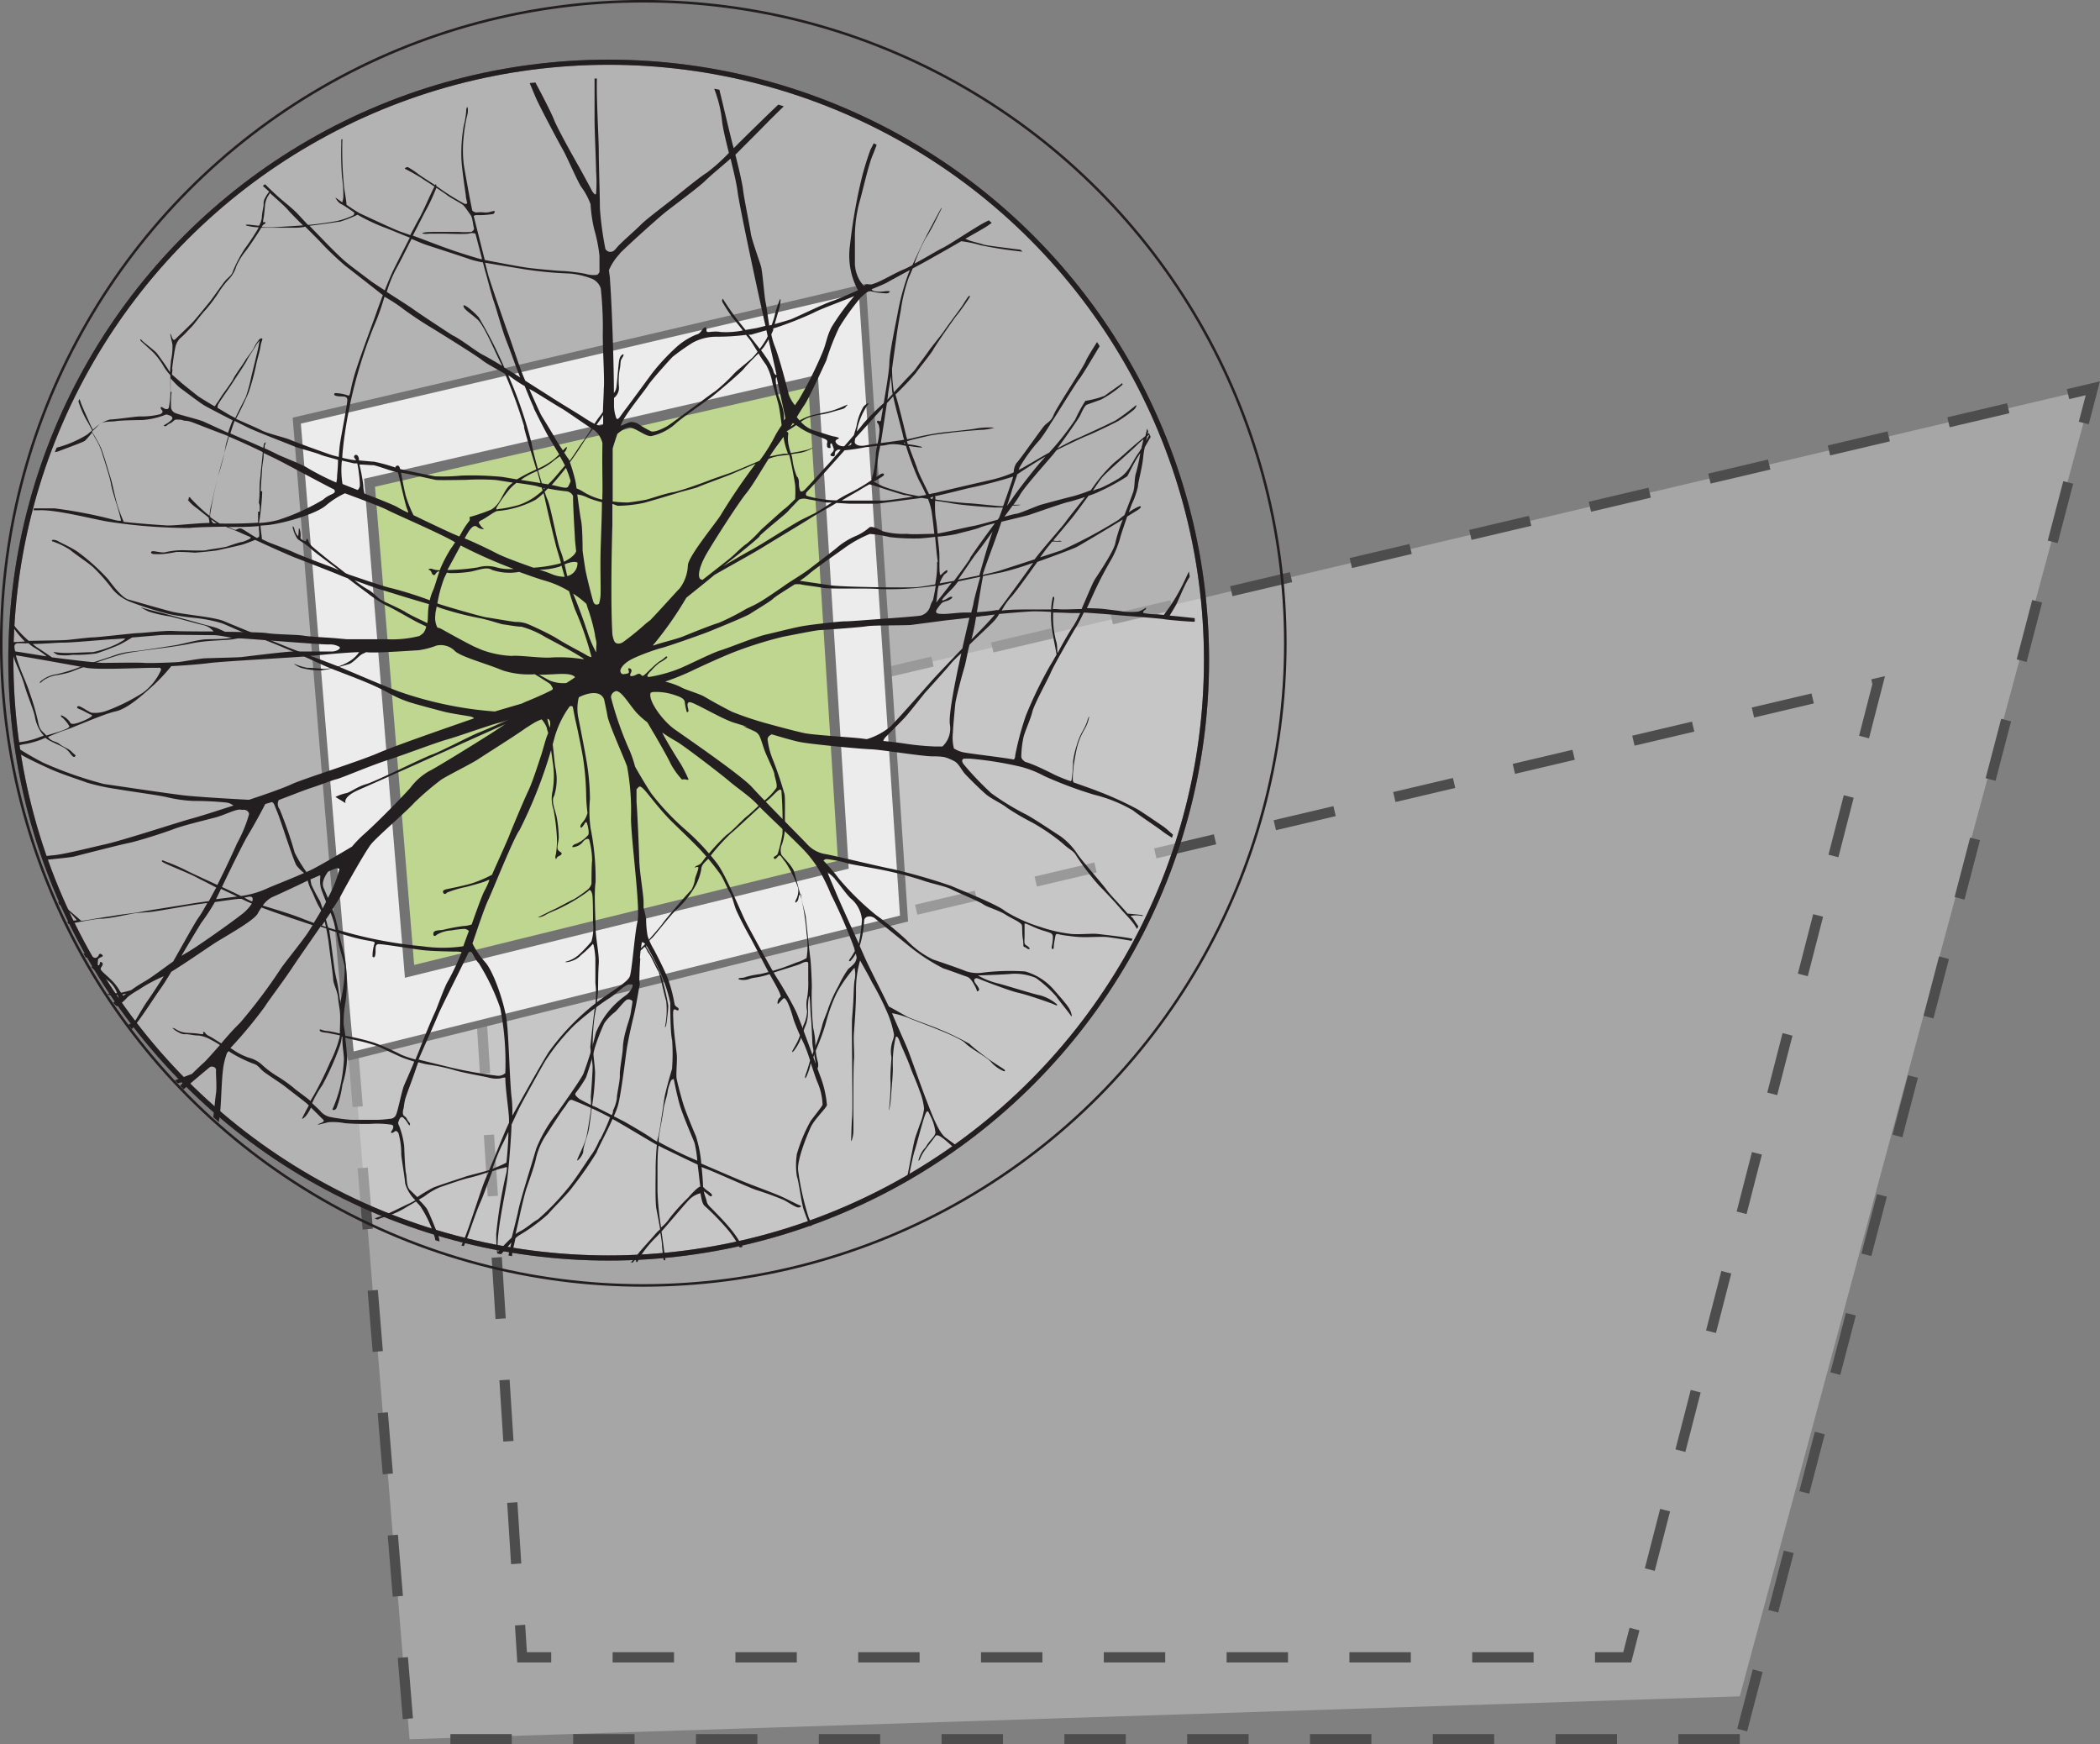 <svg xmlns="http://www.w3.org/2000/svg" viewBox="0 0 205.21 170.44"><rect x="0" y="0" width="205.21" height="170.44" fill="#808080" stroke="none"/><title>buttonAsset 2</title><polygon points="204.51 37.94 170.01 165.75 40.02 169.94 32.52 78.44 204.51 37.94" style="fill:#fff;opacity:0.3"/><polygon points="170.01 169.94 40.02 169.94 32.52 78.44 204.51 37.94 170.01 169.94" style="fill:none;stroke:#4d4d4d;stroke-miterlimit:10;stroke-dasharray:6"/><polygon points="47.02 98.91 51.02 161.94 159.01 161.94 183.51 66.74 47.02 98.91" style="fill:none;stroke:#4d4d4d;stroke-miterlimit:10;stroke-dasharray:6"/><path d="M34.25,103.2C34,102.69,29,41.1,29,41.1L84.27,28.19l4.07,61.56Z" style="fill:#f2f2f2;stroke:#000;stroke-miterlimit:10;stroke-width:0.75px"/><polygon points="36.11 47.17 79.46 37.24 82.41 84.49 40.02 94.91 36.11 47.17" style="fill:#98c73d;stroke:#000;stroke-miterlimit:10"/><circle cx="62.86" cy="62.86" r="62.74" style="fill:none;stroke:#231f20;stroke-miterlimit:10;stroke-width:0.25px"/><circle cx="59.48" cy="64.5" r="58.42" style="fill:#e6e6e6;stroke:#231f20;stroke-miterlimit:10;stroke-width:0.5px;opacity:0.5"/><circle cx="59.48" cy="64.5" r="58.42" style="fill:none;stroke:#231f20;stroke-miterlimit:10;stroke-width:0.5px"/><path d="M75.43,71.76s-.43.13-.42.5a7.57,7.57,0,0,0,.55,2.06,34,34,0,0,1,1.1,3.28c.1.58,0,2.27.06,2.89a6.26,6.26,0,0,1-.3,2,1.37,1.37,0,0,0-.07,1c.11.24,1.09,1.1,1.27,1.74s1.08,4,1.12,4.36.38,3.63.44,4,.19,2.83.14,3.13a32.46,32.46,0,0,0,.14,3.7,8.53,8.53,0,0,1,.22,1.75,6.43,6.43,0,0,0,.23,1.57c.07.24.08.62-.12.77s-.14-.1-.09-.4-.3-1.71-.32-2.26-.09-2.12-.14-2.54-.06-1.39-.12-1.86-.18.65-.17,1a4.26,4.26,0,0,1-.17,1.6c-.21.47-.48,1.31-.63,1.68a5,5,0,0,1-.5.85c-.12.19-.31.31-.22.11s.36-.62.54-1a13,13,0,0,0,.54-1.5,3.6,3.6,0,0,0,.36-1.39,3.09,3.09,0,0,1,0-1.29,8.5,8.5,0,0,0,.11-1.72c0-.53,0-1.36,0-1.64s-.37-.17-.69,0-2.52.79-3,1a7.44,7.44,0,0,1-1.57.38c-.56.1-.46.16-.86.21s-.83-.05-.67-.14.36,0,.72-.15a9.34,9.34,0,0,1,1.35-.27,16.48,16.48,0,0,0,1.66-.44c.68-.2,1.48-.52,1.9-.69a4.26,4.26,0,0,0,1-.44,7.63,7.63,0,0,0,0-2.35,24.12,24.12,0,0,0-.42-3.06c-.13-.4-.08-1.09-.25-.8s-.07.47-.26.68-.22.09-.13-.12a1.93,1.93,0,0,0,.24-1.18,11.59,11.59,0,0,0-1.24-2.53c-.36-.41-.49-.79-.67-.63s-.33.44-.46.24.32-.19.39-.5a14.9,14.9,0,0,0,.44-1.88,41.69,41.69,0,0,0-.1-4.19c-.1-.48-.74.43-1.33.89s-3.1,2.86-3.62,3.26a20.09,20.09,0,0,0-2.11,2.36c-.17.27-.77.61-.77,1.14A5.51,5.51,0,0,1,68,86.48a9.38,9.38,0,0,1-1.83,2.35c-.51.38-2.24,2.66-2.5,2.87s-.66.75-.46.92a18.23,18.23,0,0,1,1.32,2.49,21.82,21.82,0,0,1,.77,3.15c0,.41-.12,1.36-.17,1.73s-.19.49-.13.25a8.14,8.14,0,0,0,.1-2.43c-.18-.52-.62-2.71-.78-2.93s-.74-1.53-.91-1.71-.35-.82-.5-.59-.44.3-.55.55-.43.5-.33.25a6.12,6.12,0,0,1,.88-1c.2-.21,1.58-1.77,1.85-2.16s1.17-1.43,1.46-1.77,1.15-1.33,1.33-1.48a3,3,0,0,0,.37-1.11c.05-.26.43-1.09.29-1.14s-.42.13-.3,0,.12-.08.42-.24.45-.58.78-.88a21.46,21.46,0,0,1,1.86-2c.55-.36,1.59-1.51,2-1.83s1.35-1.24,1.77-1.58A6.14,6.14,0,0,0,75.86,77c.15-.27-.18-1.13-.19-1.37s-.7-1.65-.9-2.16-.37-1.15-.5-1.42a1,1,0,0,0-.57-.61l-1.08-.49,1.67.17Z" style="fill:#231f20"/><path d="M39.13,67.62c-1-.33-4.87-2-5.83-2.4s-4.39-1.66-5.08-1.94S22.9,61.13,21.9,60.7s-4-.65-5.16-.95-3.57-1-4.19-1.17-1.51-1.35-2-2a20.12,20.12,0,0,0-3-2.69c-.72-.47-1.51-.8-1.85-1s-.77-.18-.59,0a7.79,7.79,0,0,1,1.73.83c.64.54,1.77,1.25,2.31,1.75A17.88,17.88,0,0,1,11,57.58a4.44,4.44,0,0,0,1.9,1.29A34,34,0,0,0,16.5,60a24.86,24.86,0,0,0,2.58.38,14.37,14.37,0,0,1,2.51.49c.48.14,2.19,1,2.93,1.18s3.47,1.34,4.2,1.65,2.74,1.26,3.43,1.54,2.61,1,3.37,1.32A24.64,24.64,0,0,1,38,67.72a10.65,10.65,0,0,0,2.37,1c.74.22,2.48.68,3.06.83s2.3.41,2.45.44c.35.07.47.17.42.27s-.49.29-.49.29,3.55.26,3-1A36.48,36.48,0,0,1,39.13,67.62Z" style="fill:#231f20"/><path d="M24.89,62.06l-2,.38c-.78.16-2.57.08-4.29.45s-5.3.7-6.53,1S7.51,65.4,6.94,65.65A10.56,10.56,0,0,1,5.37,66a3,3,0,0,0-1.2.53c-.24.25-.36.24-.23.07a2.92,2.92,0,0,1,1.54-.71A15.54,15.54,0,0,0,8,65.1c.73-.27,2.45-.8,3-1a7.38,7.38,0,0,1,2-.45c.82-.07,3.42-.49,4.11-.6s2.22-.55,3-.58,1.72,0,2.41-.14A5.48,5.48,0,0,0,23.86,62c.26-.1.25-.16.07-.32S24.89,62.06,24.89,62.06Z" style="fill:#231f20"/><path d="M56.63,67.89a4.53,4.53,0,0,0-.1,2.32c.27,1.36.58,2.94.76,4a22.8,22.8,0,0,1,.36,3.85,12.69,12.69,0,0,0,.06,2.86,24.85,24.85,0,0,1,.49,5.26c-.17,1.11,0,3.55,0,4.5s.37,2.59.31,3.47-.06,2-.07,2.68a20.39,20.39,0,0,1-.32,2.38,19.34,19.34,0,0,0-.2,2.84c0,.6.2,2,.23,2.72a22.2,22.2,0,0,1-.25,3c-.08.49-.25,1.95-.35,2.54S57,112,57,112.46s-.72,1.19-.58.82.64-1.35.83-2,.38-2.2.48-2.68a12.12,12.12,0,0,0,0-1.42c.05-.61.18-2.39.18-2.92s-.26-1.79-.22-2.07.36-3.4.49-4.06a8.75,8.75,0,0,0,0-2.07c0-.44,0-1.91,0-2.35S58,92,57.91,92.26a11.92,11.92,0,0,1-1.15,1.08,2.09,2.09,0,0,1-.87.55c-.35.15-.84.15-.58.07a3.07,3.07,0,0,0,1.32-.73A13.94,13.94,0,0,0,57.79,92a4.7,4.7,0,0,0,.16-1.86c0-.65,0-2.45-.08-2.77s-.21-.55-.41-.27a17.06,17.06,0,0,1-2.54,1.54c-.55.29-1.26.53-1.62.76s-.85.27-.68.2,1.23-.62,1.54-.75,1.58-.85,1.95-1a14.31,14.31,0,0,0,1.27-.89,1.2,1.2,0,0,0,.42-.6c0-.1,0-1.8.06-2.3a8.12,8.12,0,0,0-.28-2c-.05-.16-.36-.14-.63.21a1.32,1.32,0,0,1-.85.49c-.34.09-.12-.25.22-.32a3.3,3.3,0,0,0,1.15-.84c.13-.17,0-.79-.06-1s-.11-.4-.26-.16-.36.56-.42.38.13-.38.3-.59a2.12,2.12,0,0,0,.38-.8,15.65,15.65,0,0,1-.13-1.71A26.52,26.52,0,0,0,57,74.23c-.06-.52-.55-2.92-.71-3.6s-.27-1.38-.32-1.56-.55,0-.55,0S55.83,67.89,56.63,67.89Z" style="fill:#231f20"/><path d="M110.48,89.52a.48.48,0,0,1,.18-.06,3.14,3.14,0,0,1,1,.05l0-.09c-.67-.09-1.21-.13-1.47-.15-.61-.74-1.67-1.79-2.07-2.35s-2.56-3-2.88-3.54a6.7,6.7,0,0,0-1.65-1.7c-.35-.2-2.68-1.8-3.49-2.18a25.28,25.28,0,0,1-3.24-2,30.08,30.08,0,0,1-2.68-2.81c-.26-.34-.16-.49,0-.56l.65,0a34.94,34.94,0,0,1,5,.81,10.65,10.65,0,0,1,2.22.89,39.89,39.89,0,0,0,4.86,1.82,14.23,14.23,0,0,1,3.8,1.53c.63.51,2.2,1.53,2.82,2,.21.17.57.41,1,.68l.09-.31c-.33-.27-.61-.56-.88-.75s-2.16-1.48-2.56-1.71a31.58,31.58,0,0,0-3.74-1.72c-.89-.35-1.77-.65-2.53-.92a.61.61,0,0,1-.08-.28,8.21,8.21,0,0,1,.07-1.09c0-.3.19-1.3.24-1.55a7.52,7.52,0,0,1,.35-1.27,8.07,8.07,0,0,1,.54-1.09,3.54,3.54,0,0,0,.36-.93c.06-.2,0-.28,0-.22s-.09.22-.15.46a5.36,5.36,0,0,1-.41.89,6.33,6.33,0,0,0-.61,1.45,9,9,0,0,0-.36,1.56,14.72,14.72,0,0,1-.14,1.81.19.19,0,0,1-.1.14,15.29,15.29,0,0,1-1.59-.64c-.76-.39-1.84-.9-2.15-1a6.56,6.56,0,0,0-.7-.25c-.22-.16-.38-.3-.38-.53a9.78,9.78,0,0,1,.21-1.85c.15-.64.69-1.76.87-2.51s1.5-3.12,1.81-3.85,2.24-4.08,2.53-4.53c.13-.21.41-.75.69-1.32,1.25.08,3.12.23,3.39.26s4,.31,4.45.39,2.45.25,3,.25c0-.12,0-.23,0-.35l-1.7-.18-.75-.07c.14-.23.48-.79.65-1.1s.75-1.79,1.21-2.54l.1-.17-.08-.5-.31.65a18.09,18.09,0,0,1-2.15,3.6l-.66-.07a6.18,6.18,0,0,1-1.35-.13c0-.1,0-.18.18-.3s.11-.26,0-.16a2.45,2.45,0,0,1-.66.33,7.26,7.26,0,0,1-1.45,0c-.41-.08-1.21-.17-1.86-.25-.48-.06-1.18-.07-1.71-.09.24-.5.46-1,.56-1.22a35.81,35.81,0,0,1,1.73-3.37,9.5,9.5,0,0,0,.95-2.23c.06-.27.4-1.27.7-2.13l1.1-.68c.27-.2.32-.34.1-.32a4.48,4.48,0,0,0-1.05.6c.13-.36.24-.66.3-.82a8.06,8.06,0,0,0,.6-1.71c0-.41.4-1.74.51-2.85a8.35,8.35,0,0,1,.16-1l.57-1-.1-.24-.34.63.11-.47.23-.16-.06-.13-.13.1.05-.28-.11-.26c-.05.25-.11.49-.16.72l-.6.5c-.8.65-1.75,1.56-2.45,2.1a15.21,15.21,0,0,0-2.17,2.54l-.12.16a17.45,17.45,0,0,1-1.73.59c-.66.15-2.6.68-3.08.81s-2.15.88-2.46.9c-.11,0-.59.13-1.17.29h0l.8-1.09c.52,0,.92-.07.73-.08l-.65,0c.31-.43.55-.78.66-1,.46-.78,2.52-3.08,3.22-3.91l.34-.43c.79-.39,2.58-1.26,3-1.41s2.64-1.22,3-1.42a14.87,14.87,0,0,0,1.56-1.12c.24-.24.27-.44.2-.44A20,20,0,0,1,109,41.09c-.66.34-3.35,1.59-4,1.86-.26.11-.92.46-1.67.86.85-1.15,2.07-2.91,2.2-3.17s.44-1,.66-1.09.92-.33,1.43-.52a11.29,11.29,0,0,0,1.94-1.33l.15-.13-.07-.13-.18.15c-.23.17-1.1.77-1.51,1.08a9.14,9.14,0,0,1-1.89.5,15,15,0,0,0-1,1.84,27.14,27.14,0,0,1-2.54,3.22c-.88.48-1.73,1-2.11,1.21a9.66,9.66,0,0,1-.86.47l.07-.22a15.35,15.35,0,0,1,2-2.73,17.25,17.25,0,0,0,1.07-1.61c.34-.47,2.44-3.9,2.77-4.31s1.26-2,2-3.22l-.26-.4c-.51.82-1,1.59-1.13,1.93-.39.83-2.82,4.45-3.1,5.17s-.64.72-1,1.17S99.6,45,99.32,45.26a1.68,1.68,0,0,0-.26.9,12.41,12.41,0,0,1-2,.68c-1,.23-4.39,1-5.72,1.34,0,0,0,0-.06,0l-.4.09-.1,0c-.35-.72-1-2-1.12-2.4s-.54-1.42-.85-2.29c.39.06.84.12,1,.13s.36.07.25-.05a8,8,0,0,0-1.34-.25l-.1-.29h0c.39-.14,1.42-.37,2-.51s1.8-.27,2.33-.34S95.57,42,96,42a5.45,5.45,0,0,0,1.17-.21,7.18,7.18,0,0,0-1.89.1c-.81.13-2.18.26-2.86.33a24.49,24.49,0,0,0-3.19.58l-.59.13c0-.12-.07-.22-.08-.3-.14-.6-.8-3.32-1.06-4.08a27.3,27.3,0,0,0,2-2.11c.24-.37,1.48-1.87,1.69-2.27s2.05-3.06,2.33-3.39.83-1.12,1-1.38.33-.46.22-.5-.57.79-.79,1.1-1.32,1.78-1.65,2.27S91,33.92,90.71,34.35s-1,1.34-1.19,1.63-.83.9-1.17,1.28l-1,1.07A15.35,15.35,0,0,1,87.17,36c.19-1.33.38-2.71.43-3.09.09-.72.35-2.22.42-2.55a16.4,16.4,0,0,1,.79-3.27c.11-.2.23-.51.38-.86l.6-.32c.72-.38,3.41-1.91,3.81-2.15l.33-.19a11.58,11.58,0,0,1,1.89.39,40.8,40.8,0,0,0,4.1.63l-.2-.19-.9-.11c-.44-.07-2.42-.29-2.73-.4s-1.16-.31-1.36-.39l-.4-.17c.81-.46,2-1.12,2.25-1.32l.33-.23-.29-.25-.27.14c-.83.39-3.61,2.27-4.26,2.57-.43.2-1.73,1-2.73,1.52a16.5,16.5,0,0,1,1.12-2.53C91,22.5,91.69,21,91.9,20.6s.1-.3,0-.13-1.15,2.14-1.45,2.72c-.22.42-.86,1.78-1.29,2.71a8.36,8.36,0,0,1-.88.44c-.64.24-2.22,1.17-2.79,1.34l-.31.11H85c-.29,0-.27-.13-.57.16a5,5,0,0,1-.35-.44,3.44,3.44,0,0,1-.54-1.71c0-.6,0-1.48,0-2.65A13.17,13.17,0,0,1,84,19.7c.22-.73.85-3.51,1.24-4.45.14-.32.28-.71.43-1.1L85.38,14c-.12.24-.23.46-.32.63a27.22,27.22,0,0,0-1,3.39,52.19,52.19,0,0,0-1,5.94,7.16,7.16,0,0,0,.78,4.4c-.93.41-2,.89-2.52,1.06-.93.31-3.56,1.61-4.09,1.8-.24.08-.86.26-1.53.45.16-.56.38-1.3.46-1.59s.17-1,.06-.84a11.08,11.08,0,0,0-.55,1.71c-.05.19-.15.49-.26.8l-.24.06c-.15-.9-.25-1.78-.34-2.19-.16-.73-.3-3-.47-3.6s-.92-2.64-1-3.26-.66-3.4-.75-4.23c-.07-.62-.46-2.28-.75-3.41.57-.57,2.57-2.57,3.15-3.17.26-.27.89-.89,1.58-1.56l-.53-.17c-.91.85-3.43,3.32-4,3.9l-.36.36-.07-.24c-.23-.82-1.14-4.73-1.29-5.28,0-.06,0-.13-.07-.2l-.48-.09a12.2,12.2,0,0,1,.78,3.27c.09.69.36,1.82.66,3a18.59,18.59,0,0,1-2.15,1.93c-.59.34-2.62,2-3.23,2.49s-2.69,2.05-3.2,2.57-2,1.81-2.32,2.2-.44.51-.81.47a.61.61,0,0,1-.36-.27,32.16,32.16,0,0,1-.54-4c0-1.21-.11-4.33-.11-5.58s-.24-5.14-.18-7.08H58.1c0,1.17,0,3.14,0,4,0,1.12.15,4.35.15,5.08a14.16,14.16,0,0,1,0,2.16.33.33,0,0,1-.09.1,1.27,1.27,0,0,1-.39-.52c-.38-.71-1.08-2-1.23-2.26s-2-3.52-2.41-4.55c-.31-.78-1.23-2.54-1.81-3.62l-.56.06.54,1.29c.33.81,2.24,4.4,2.68,5.17s1.47,3.19,1.83,3.7a6.55,6.55,0,0,1,.9,1.68,13.8,13.8,0,0,0,.36,2.46A15.09,15.09,0,0,1,58.58,25c0,.57,0,1.08,0,1.56a.59.59,0,0,1-.22.29,2.67,2.67,0,0,1-1.17-.1,18.33,18.33,0,0,0-2.15-.27c-.46,0-2.52-.2-3.28-.29s-3.31-.57-4.39-.79l-1.08-4.29a.42.42,0,0,1,.32-.09,8.44,8.44,0,0,0,1.44-.09c.24,0,.31-.18.28-.28s-.08,0-.26,0a1.72,1.72,0,0,1-.7.11,3.61,3.61,0,0,0-.83,0c-.1,0-.26-.08-.38-.17-.15-.59-.7-3.63-.84-4.51a12.18,12.18,0,0,1,0-2.82,14.17,14.17,0,0,1,.37-2.13,1.78,1.78,0,0,0,0-.66s-.13,0-.13.33a8.43,8.43,0,0,1-.24,1.47,15.47,15.47,0,0,0-.24,3c0,.92.35,3.17.44,3.83,0,.19.07.44.13.73,0,.08-.12.13-.28.07a23.21,23.21,0,0,1-2.52-1.58l-.22-.15c0-.1,0-.17-.05-.16s0,0-.07.08c-.57-.38-1.47-.94-1.72-1.15a9,9,0,0,0-.9-.59c-.11-.09-.43.12-.28.17s1.37.72,1.75,1l1.1.71c-.33.57-1.09,2.41-1.52,3.15-.18.31-.49.91-.85,1.59l-.76-.27c-.61-.17-3.69-1.64-4.18-1.86A13.61,13.61,0,0,1,33.86,20c0-.25-.14-1.07-.23-1.62a36.77,36.77,0,0,1-.17-4.8.41.41,0,0,0,0,0l-.11.06,0,.47a31.6,31.6,0,0,0,.07,3.19,11.88,11.88,0,0,1,.13,1.82,1.81,1.81,0,0,1-.11.65l-.61-.43c-.17-.15.2.46.49.59s.78.49,1.29.83a.26.26,0,0,1-.08.27,7.44,7.44,0,0,1-1.45.53c-.38.09-1.36.24-2.27.35l-.71.07-1-1.07c-.37-.4-1.1-1-1.5-1.33S26.51,18.61,25.9,18l-.22.16.63.57a3.08,3.08,0,0,0-.38.57,1.08,1.08,0,0,0-.17.66c0,.29-.16.81-.17,1.24a2,2,0,0,1-.28.86l-1-.11c-.29,0-.35,0-.24.09a5.27,5.27,0,0,0,1.21.17l-.09.18a22.68,22.68,0,0,1-1.27,1.91,13.11,13.11,0,0,0-1.15,2.18c-.13.46-.5.63-.8,1s-1.23,1.72-1.58,2.14-1.27,1.57-1.61,1.92-1.42,1.38-1.66,1.61-.31-.27-.44-.5.09.61.17,1a6.12,6.12,0,0,1-.15,1.61c0,.18-.06.63-.09,1.11l-.09-.13c-.22-.4-1-1.47-1.19-1.72s-1.34-1.1-1.47-1.27-.26-.09-.05.11,1,.9,1.25,1.16a7.51,7.51,0,0,1,1,1.39,6.39,6.39,0,0,0,.59.76c0,.45,0,.89,0,1.16a9.05,9.05,0,0,1-.15,2c-.1.24-.38.15-.59,0s-.28,0-.13.19.16.28-.11.45a7.45,7.45,0,0,1-2,.22c-.42,0-2.31.29-2.92.3a3.65,3.65,0,0,0-1.66,1,5.76,5.76,0,0,1-.31-.6c-.24-.59-.82-1.74-1-2.41l-.12.23a9.73,9.73,0,0,0,.79,1.83c.17.27.37.66.56,1l-.47.41a10.87,10.87,0,0,1-3,1.29l-.18.44a1.86,1.86,0,0,0,.39-.1c.58-.23,2.21-.81,2.54-1A8.41,8.41,0,0,0,9,42.26c.11.21.22.4.31.56A6.49,6.49,0,0,1,10,44.34c.16.54.73,2.26.83,2.87s.44,1.65.6,2.17.25.84.3,1.08.13.36.06.43c-.29,0-.53-.07-.7-.11a45.9,45.9,0,0,0-5.77-1.11c-.49,0-1.23,0-2,0l-.05.19.49,0c1.73-.1,5.52.92,6.88,1.12a52.56,52.56,0,0,0,7.84.61c.75-.08,2.14-.11,3.58-.13.58.23,1.39.56,1.54.64l.89.39a.14.14,0,0,1-.06.14,3.51,3.51,0,0,1-.78.33c-.2,0-1.08.31-1.42.43s-1.8.29-2.07.37-2.1,0-2.35,0a7.72,7.72,0,0,0-1.54.17c-.4.15-1.15-.11-1.37-.07s-.17.23.06.27a6.58,6.58,0,0,0,1,0c.12,0,1-.13,1.27-.2A18.27,18.27,0,0,1,19,54c.22,0,1.87-.16,2.19-.22s2.09-.46,2.4-.54,1.08-.38,1.34-.49l.55.25c.33.16,2.81,1.28,3.37,1.49s4.16,1.61,4.45,1.75l.69.27c.65.5,1.48,1.12,1.84,1.38a12.53,12.53,0,0,0,1.93,1.28c.49.19,2.26,1.23,2.89,1.56.22.12.6.29,1,.48a1.52,1.52,0,0,1-.28.64,3.05,3.05,0,0,1-.38.29,10.72,10.72,0,0,1-3.17.32l-3.93,0h0l-1.1-.1c-.52-.05-2.48-.14-3.13-.25S26.84,62,26,61.85c-.56-.07-2.57-.1-4-.12l-.66-.3c-.33-.16-1.36-.38-1.88-.54s-2.66-.73-3.08-.85-2-.5-2.42-.64.07.11.53.34a12.48,12.48,0,0,0,2.12.49c.67.15,2.54.69,3.26.85a1.77,1.77,0,0,1,1,.62h-.23c-.62,0-2.93,0-3.71-.05s-2.92.2-3.43.21-3.88.41-4.41.42-1.93.2-2.54.25-2.61.06-3.74.09a11.51,11.51,0,0,1-1.28-1.31l-.35-.47c0,.09,0,.18,0,.27.15.23.28.43.38.57a11,11,0,0,0,.87,1H2.44l-1.26.07c0,.22,0,.44,0,.65l.07.28H1.15c0,.08,0,.17,0,.25l.15,0,0,.11c.12.64.75,1.73,1.08,2.89s.93,2.45,1.05,3.21a3.77,3.77,0,0,0,.85,1.75,4.62,4.62,0,0,0-.52.18,7.61,7.61,0,0,1-2.23.48c0,.12,0,.24,0,.36a8.13,8.13,0,0,1,1.05-.23,8.61,8.61,0,0,0,1.86-.59l.15.12c.54.36,1.48.67,1.89,1s.61.86.82.73,0-.17-.3-.49-.81-.44-1.17-.74S5,72.48,4.69,72c.65-.27,1.26-.53,1.6-.63.74-.22,3.79-1.6,5-1.86S14,67.84,14.95,67a18.6,18.6,0,0,0,1.79-1.91c1.32-.07,2.88-.19,3.77-.31,1.35-.17,8.63-.56,9.69-.67.85-.09,3.48-.35,4.9-.39a3.2,3.2,0,0,1-1.13,1,5,5,0,0,1-2.39.64A15.71,15.71,0,0,0,30,65.25a6,6,0,0,1-1.22-.38c-.2-.12.16.21.63.38a6.72,6.72,0,0,0,2,.25,18.5,18.5,0,0,0,2.75-.63c.5-.24.92-.83,1.31-1a1.28,1.28,0,0,0,.28-.14h.11c.78.11,4.43-.17,5-.19a7.68,7.68,0,0,0,1.79-.46,1.93,1.93,0,0,1,1.83.56c.71.59,3.09,1.21,4.62,1.86a8.42,8.42,0,0,0,3.15.38c.4.23.73.45,1.08.67s.45.26.55.45.25.31,0,.45c-.64.32-1.36.65-2.36,1.06-.19.07-.35.15-.51.23-1.41.41-3.48,1-4.72,1.46-2,.7-7.45,2.57-9.38,3.4s-7.32,2.52-8.35,3-3.06,1.16-4.23,1.55c-1.09-.06-4.87-.26-6.41-.44-1.81-.22-6.48-.92-7.78-1.11a37.91,37.91,0,0,1-5.9-2.07A29.36,29.36,0,0,1,1.6,73c0,.17,0,.34.07.51.8.5,2.14,1.13,3,1.52,1.1.53,3.17,1.19,3.83,1.44a20.67,20.67,0,0,0,2.91.63c1.07.19,3.81.56,4.81.77a13.57,13.57,0,0,0,2.68.39,31.81,31.81,0,0,1,3.18.15,1.42,1.42,0,0,1,.73.3c-1.3.42-3.07,1-4.11,1.28-1.45.4-6.61,2.1-8.47,2.52s-4.09,1-5.13,1.07l-1,.1.12.36c1.19-.12,2.71-.26,3.07-.36.53-.14,4.27-1.1,5.28-1.31S16.12,81.34,17,81s3-.85,4-1.11,2.1-.89,2.57-.77a.91.91,0,0,0,.24,0c.21,0,.5.13.53.43a13.39,13.39,0,0,1-1.18,2.86c-.33.76-1.1,2.41-1.43,3.06l-.49,1c-1.32-.61-2.65-1.21-3.11-1.46a18.94,18.94,0,0,0-2-.85c-.19-.09-.33-.16-.31,0s2.48,1.08,3.37,1.56c.37.2,1.12.56,1.94,1l-.72,1.33c-.74.1-1.41.19-1.8.26-1,.17-4,.63-4.79.78s-2,.26-2.46.35-1.52.22-2.42.39c-.32.06-.68.11-1,.15-.16-.15-1.37-1.21-2.28-1.92l.14.32A14.57,14.57,0,0,1,7,89.33l.51.59a9,9,0,0,0-.93.14l.11.23s2.49-.5,3.1-.52c1,0,3-.51,3.57-.56l1.21-.09c.83-.07,4.19-.71,5.16-.82l.53-.07c-.35.63-.67,1.18-.84,1.4-.37.5-1.74,3-2.5,4.32-1,.7-2.13,1.59-2.88,2a14.29,14.29,0,0,0-1.21.79c-.17.06-.57.17-1,.26a3.26,3.26,0,0,1-.18-.27,4.84,4.84,0,0,0-.8-1c-.38-.38-.74-.66-.93-.89s0-.32.07-.49.1-.22-.09-.34-.09.24-.25.31-.08-.24-.08-.48.29-.29.42-.37,0-.21-.17-.27-.16.28-.38.36-.27,0-.65-.23a3.57,3.57,0,0,0-.65-.19l.23.41a1.15,1.15,0,0,1,.82.4c.21.35.06.48-.17.48s.05.22.27.36.66.55,1.39,1.12a2.72,2.72,0,0,1,.76,1.12,2.84,2.84,0,0,1-.93.08l.07.1h0a4.18,4.18,0,0,0,.91,0,3.66,3.66,0,0,1,.12.36l-.54.4a1.23,1.23,0,0,0,.38.36,6.27,6.27,0,0,0,1.05-.93c.56-.44,1-.64,1.37-.9A15,15,0,0,1,16,95.39c-.5.79-1.12,1.74-1.59,2.41-.3.42-.72,1.15-1.16,1.88a1.66,1.66,0,0,0-.3.21,1.16,1.16,0,0,1-.41.23c.19.26.16.18.35.44,1-1.19,2.27-3.24,2.75-3.89.19-.26.55-.8,1.1-1.72,1.35-.82,3.49-2.31,4.2-2.77.87-.57,3.86-2.2,4.24-2.91a6.52,6.52,0,0,1,.37-.6c.95.36,2.06.74,2.81,1l2.19.73-.41.65c-.53.82-1.94,2.54-2.63,3.49a52.49,52.49,0,0,1-4.06,5.41c-.55.53-1.22,1.27-1.83,2l-.88-.55c-.33-.2-.54-.25-.67-.45s-.27-.12-.21,0-.08.12-.42.06-1-.08-1.35-.11a2.26,2.26,0,0,1-.85-.3c-.2-.13-.44-.22-.34-.1a2.55,2.55,0,0,0,.61.4,1.09,1.09,0,0,0,.67.15c.29,0,.82.14,1.24.13a3.29,3.29,0,0,1,1.2.42,8.66,8.66,0,0,1,.87.51c-.72.81-1.34,1.52-1.57,1.72s-.66.61-1.16,1.1l-1.67.63.28.29.63-.17-.4.41.34.35c.81-.7,1.75-1.5,2.59-2.19.29-.11.61.07.58.33s.09,1.63,0,2.23-.16,1.53-.27,2.35l.56.49,0-.19c.21-.9.21-3.29.37-4.75a7,7,0,0,1,.42-1.84l.16-.16.19.13a13.15,13.15,0,0,0,2.21,1.09c.46.12.64.48,1,.77s1.76,1.18,2.18,1.52,1.6,1.23,2,1.56l.25.23c-.3.54-.59,1.11-.65,1.25s.27,0,.62-.59c.07-.12.16-.28.24-.45l1.19,1.18c.23.23-.26.32-.49.45s.6-.1,1-.2a6.11,6.11,0,0,1,1.62.1,25.14,25.14,0,0,0,2.57.06,9.19,9.19,0,0,1,2,.09c.24.09.16.37,0,.59s0,.28.2.13.27-.17.46.1a7.48,7.48,0,0,1,.27,2c0,.42.35,2.3.38,2.91a3.67,3.67,0,0,0,1,1.64,5.54,5.54,0,0,1-.59.32c-.65.29-2,1-2.59,1.19-.26.08-.54.17-.79.27l.26.11a5.34,5.34,0,0,1,.77-.27,8.93,8.93,0,0,0,2-.9c.27-.17.66-.38,1-.59l.42.45a11.57,11.57,0,0,1,1.44,3.14c0,.06,0,.13.05.2l.39.11a2.63,2.63,0,0,0-.17-.72c-.25-.58-.87-2.18-1.1-2.52a8.49,8.49,0,0,0-.76-.84l.55-.32A6.47,6.47,0,0,1,43,116c.53-.18,2.24-.79,2.84-.91a19.3,19.3,0,0,0,1.92-.58l-.19.41c-.52,1-1.73,5.24-2.48,6.78l.23.06c.43-.89,1.05-3,1.64-4.32.31-.71.74-1.93,1.15-3,.45-.15.75-.25,1-.3s.36-.14.43-.07c0,.29-.06.53-.1.7a46,46,0,0,0-.95,5.79c0,.47,0,1.17.1,1.92l.38.07c.3-.34.69-.78,1-1.15-.12.54-.23,1-.28,1.28l.35.06v-.05c0-.36.19-1,.33-1.7a2.49,2.49,0,0,1,.31-.26,17.17,17.17,0,0,0,2.86-2.08c.56-.66,2-2.06,2.43-2.7a33.77,33.77,0,0,0,2.33-3.34c.19-.53,1-2,1.56-3.27,1,.54,3.12,1.85,4.33,2.53-.09.86-.13,2.15-.12,2.41s-.07,3.06.07,3.83c.08.42.24,1.23.37,2a5.28,5.28,0,0,0-.47.47c-.41.49-1.41,1.55-1.74,2-.16.22-.4.49-.65.78h.19a2,2,0,0,1,.18-.22c.17-.15.09,0,.17.18v0h.08a2.26,2.26,0,0,0,.18-.36A10.77,10.77,0,0,1,64,121c.12-.11.31-.31.53-.56.08.49.15.93.16,1.19s.08.86.16,1.5l.17,0c-.1-.76-.25-1.89-.38-2.8.94-1.06,2.41-2.84,2.81-3.21a2.38,2.38,0,0,1,1-.53c.08.5.19,1.08.41,1.24a24.29,24.29,0,0,1,2.43,2.53,11.13,11.13,0,0,1,1,1.54l.28-.07a11,11,0,0,0-1.2-1.78c-.53-.65-1.26-1.39-1.62-1.76s-.62-.56-.69-.89-.21-.6-.29-1a4.51,4.51,0,0,1,.39.29c.18.16.29.27.39.16s-.08-.27-.44-.52a3.13,3.13,0,0,1-.41-.36c0-.39-.07-1.27-.14-1.94l.44.18c.55.17,4,1.75,4.89,2.06a28.87,28.87,0,0,1,2.74,1c.52.28,1.18.75,1.43.71s.29-.15.07-.22-1-.49-1.71-.82-2.75-1.07-3.63-1.43c-.65-.26-2.8-1.19-4.27-1.82l0-.11A12.25,12.25,0,0,0,68,111c-.31-.7-1-2.39-1.21-3.06s-.56-2-.66-2.49.07-1.82,0-2.44-.3-2.35-.33-3.19-.08-1.32.21-1.17.32.05.3-.09-.36-.17-.4-.5a14.42,14.42,0,0,0-.64-2.42c-.3-.79-1.06-2.29-1.39-2.89a6.76,6.76,0,0,1-.59-1.27,9.32,9.32,0,0,1-.15-1.67,9.88,9.88,0,0,0-.25-1.11c0-.19,0-.37,0-.49,0-.84-.38-2.83-.42-4.15s-.19-4.77-.27-5.7c0-.34,0-.79,0-1.26a.24.24,0,0,0,.1-.08c.13-.18.24-.25.51,0s.61.7,1.14,1.35,1.15,1.37,1.7,1.91,2.33,2.24,2.93,2.91a24.81,24.81,0,0,1,1.85,2.29c.31.49.64,1.33.9,1.76s.39,1.18.64,1.75.89,1.81,1.24,2.42,1.79,3.42,2.12,4,1.1,1.9.94,2a.75.75,0,0,0-.29.61c0,.24.26-.2.57-.46s.84,1.47,1,2.07a21.63,21.63,0,0,0,1,2.33,15.9,15.9,0,0,1,.61,1.66c-.15.52-.29,1-.38,1.23-.17.44-.12.64,0,.39a5.52,5.52,0,0,0,.44-1.34v-.05c.26.77.51,1.55.65,1.87a6,6,0,0,1,.51,2.23c-.1.23-.89,1.2-1.17,1.59a15.29,15.29,0,0,0-1.34,3.22,7.24,7.24,0,0,0,0,2.19c.17.39.44,2.54.65,3.2.14.43.41,1.14.63,1.66l.19-.07a6.25,6.25,0,0,0-.31-.76A26.28,26.28,0,0,1,78,114.42c-.16-1,.84-3.43,1.21-4.25s1.51-1.86,1.6-2.19a10.56,10.56,0,0,0-.72-3l-.61-1.68c.18-.53.43-1.09.63-1.61a17.38,17.38,0,0,0,.64-1.91A15.86,15.86,0,0,1,81.78,97a13.61,13.61,0,0,1,1.72-2.44,2.84,2.84,0,0,1,0,1.27c-.08.59-.08,1.54-.13,2.27s-.05.68-.1,1.34,0,3.72,0,4.35.06,4.79,0,5.38-.08,1.88-.1,2.22.2-.27.22-.76,0-1.49,0-2.54,0-3.93.06-4.55-.07-1.76,0-2.69.2-2.66.2-3.91a10.33,10.33,0,0,1,.4-3.1c.1.22.83,1.45,1.17,2.16a25.66,25.66,0,0,1,1.41,2.77,9.88,9.88,0,0,1,.73,2.32c0,.37-.15.54-.25,1.05a3,3,0,0,0,0,1.15c0,.46-.15,1.56-.08,2.52a24.83,24.83,0,0,1-.16,2.62c0,.24.17-.66.2-1.3s.18-1.88.18-2.79a11.16,11.16,0,0,1,.28-3c.2-.22.37.39.49.69s.73,1.64.92,2.2.63,1.49.92,2.35a6.26,6.26,0,0,1,.44,1.76,6.09,6.09,0,0,1-.42,1.54c-.22.66-.42,1.15-.52,1.56s-.35,1.71-.47,2.35c-.08.39-.19,1-.28,1.41l.24-.14c0-.08,0-.17,0-.26.15-.81.4-2,.54-2.4s.77-2.86,1-3.44.29-.41.49,0a4.6,4.6,0,0,1,.53,1.71c-.07.34-.29.51-.59.88s-.3.51-.52.71a3,3,0,0,0-.52,1c-.1.27.07.15.17-.12a3.89,3.89,0,0,1,.52-.88c.24-.34.69-.88.93-1.24s1,.42,1.82,1.12l.26-.19-1.11-.82c-.73-.56-1.48-2.72-1.85-3.65s-1.58-4.36-1.84-5S87.62,100.1,87.17,99a8.41,8.41,0,0,1,1.77.53c1.08.44,4.74,1.75,5.37,2.38s2.15,1.37,2.56,1.89a3.38,3.38,0,0,0,1.1.81c.22.15.32,0,.15-.12s-1.22-.79-1.51-1S95,102.29,94.75,102a26.46,26.46,0,0,0-3-1.45c-.46-.22-2.71-1-3.1-1.21s-1.32-.75-1.8-1c-.66-1.39-2.06-4.09-2.44-5l-.4-.91A10.19,10.19,0,0,0,84.44,90c0-.51.66-.58,1.05-.27l3.39,2.75a18.83,18.83,0,0,0,3.3,2.14c.49.15,1.93.69,2.3.81s.61.59.83,1,.1.51.29.39,0-.37-.27-.73-.07-.61.29-.46,3,1.18,3.91,1.38,3.18,1,3.42,1.11.44.2.32,0a4.32,4.32,0,0,0-1.61-.86c-.49-.07-3.44-1-4.1-1.16a7.63,7.63,0,0,1-2-.79c.07,0,2.79-.09,3.33-.16a5.32,5.32,0,0,1,2.32.4,11.24,11.24,0,0,1,2,1.81c.27.39,1.31,1.67,1.44,1.89s.1-.22-.14-.66-1-1.27-1.63-2a5.79,5.79,0,0,0-2.71-1.67,21.61,21.61,0,0,0-4.08.11,3.53,3.53,0,0,1-1.74-.15c-.37-.17-2.39-.86-3.18-1.13a8.73,8.73,0,0,1-2.59-1.91,32.38,32.38,0,0,0-3-2.45,27.15,27.15,0,0,1-3.58-3.51,19.4,19.4,0,0,0-1.53-1.79.44.44,0,0,1,.29-.15,11.53,11.53,0,0,1,2.18.45c.56.12,2.3.42,3.18.59a37,37,0,0,1,3.91,1c.85.32,2.3.59,2.93.91s2.71,1.18,3.12,1.47,1.54.59,2.17,1,1.56.76,1.61,1.06,0,.81.1,1.39-.05.66.17.73.22.2.42.2-.07-.27-.29-.39-.14-.44-.14-.91,0-1,0-1.17.93.39,1.76.64.93.27,1,.54a3.74,3.74,0,0,1-.1,1c-.07.34.19.37.19.12a4.34,4.34,0,0,1,.1-.76c.08-.49.08-.59.32-.54a7,7,0,0,0,1,.17,11.21,11.21,0,0,0,1.59.13c.71,0,1.78-.07,2.3,0s1.61.23,2.29.36l.1-.2c-.75-.18-2.81-.4-3.38-.47s-1.8.07-2.57,0a14.14,14.14,0,0,1-3-.67,14.91,14.91,0,0,1-3.48-1.55c-.69-.63-4.54-2.14-5.27-2.47a57.75,57.75,0,0,0-5.82-1.67c-.73-.11-5.79-1.34-6.52-1.45a3.08,3.08,0,0,1-1.79-1c-.48-.51-4.32-4.38-5.34-5.52s-6.22-4.71-7.58-5.67c-1.17-.83-2.65-2.86-2.33-3.58l.19-.06a5.55,5.55,0,0,1,2.14.29c.49.16,1,.34,1,.74a5.74,5.74,0,0,0,.2.94s.14,0,.16-.13-.3-.86.13-.85,3.12,1.64,4.31,2,5.31,1.69,6.54,1.91,5.82.66,6.81.69,4.68.64,5.94.69c.39,0,.84,0,1.29.08a4.66,4.66,0,0,1,1,.42c.43.27.66.85,1,1.22s1.5,1.53,2.06,2,1.51.87,2.06,1.32a24.31,24.31,0,0,0,2.45,1.43,20,20,0,0,1,2.93,2c.79.74,1.09.71,1.41,1.3a24.29,24.29,0,0,0,2.21,2.88c.41.41,1.46,1.51,2,2.15s1.06,1.1,1.47,1.72l.22.35.13-.26c-.24-.34-.44-.64-.55-.82ZM1.45,63a.37.37,0,0,1,.25-.15l.42,0a6.6,6.6,0,0,0,.67,0,3.23,3.23,0,0,0,.56.43,10.12,10.12,0,0,1,1.21.85c-.44-.05-2.15-.35-3.07-.48C1.39,63.3,1.39,63.12,1.45,63ZM14,67.66a18.21,18.21,0,0,1-3.66,1.82,3.21,3.21,0,0,1-1.4.16C8.68,69.56,7.89,69,7.7,69s-.29.16.07.29.85.45,1.17.56-.81.64-1.42.81-.63,0-.74-.18a2.06,2.06,0,0,0-.65-.53c-.21-.12-.29,0,0,.2a3.63,3.63,0,0,1,.63.78c.19.25-1.24.64-2.23.94-.32-.4-.65-.43-.81-1.34a23.2,23.2,0,0,0-.85-2.92c-.26-.84-.76-1.83-1.12-2.92-.09-.26-.15-.47-.2-.66,1.1.17,5.75,1,6.88,1.22s5.31,0,6.58,0h.65a.4.4,0,0,1,.08.2A5.52,5.52,0,0,1,14,67.66Zm18.42-4H28.62c-.67,0-4.66.5-5,.54s-3,.1-3.55.12-2.27.34-2.64.37-2.73.13-3.35.08-3.26,0-4,0-3.65-.37-5-.54c-.39-.27-1.15-.79-1.5-1l-.39-.31c1,0,2.35-.13,3-.13,1,0,4.3-.32,4.83-.33l1.19-.08c0,.13-.22.22-.67.49a10.75,10.75,0,0,1-2.46.85c-.36,0-2.16.09-2.48.08a7.18,7.18,0,0,1-1.3-.09c-.19-.08,0,.11.31.27a4.89,4.89,0,0,0,1.48,0,13.9,13.9,0,0,0,2.3-.13c.43-.11,1.75-.62,2.18-.81s1.08-.59,1.34-.75l2.69-.23c.74-.06,4.45,0,5.21,0s1.47.26,2.6.31,7.84.62,8.75.6a1.79,1.79,0,0,1,1,.23v0C33.37,63.38,32.87,63.66,32.43,63.66ZM12.05,97.3l-.1-.13.4-.09Zm92.84-36.13c-.26.35-1,1.6-1.53,2.63l0,0c-.08-.09,0-.71-.17-1.2a8.91,8.91,0,0,1-.28-2.35c0-.14,0-.27,0-.4.87,0,1.71.06,1.9.05l.75,0A10.22,10.22,0,0,1,104.89,61.17ZM109,53c-.08.73-1.57,2.94-2,3.59-.24.39-.8,1.76-1.31,2.92h-.13c-.49,0-1.9.08-2.27,0l-.41,0a7.74,7.74,0,0,1,.14-1c0-.16-.06-.32-.15-.12a5.37,5.37,0,0,0-.15,1.16c-.64,0-1.61,0-2.19,0s-1.81,0-2.64.11a6.31,6.31,0,0,1,.83-1.23c.35-.32,1.73-2.24,2.65-3.53,1.75-.62,3.52-1.29,3.85-1.46s2.89-1.7,4.5-2.68A15.37,15.37,0,0,0,109,53Zm-14.2,1.57c-.39.6-1,1.42-1.58,2.19L91.82,57a3.32,3.32,0,0,1,.35-.72c.22-.33.39-.24.41-.49s-.41.17-.64.39-.09-1.85-.17-2.35c0-.22-.09-.79-.14-1.39a16.2,16.2,0,0,0,1.79-.25c.51-.15,2.05-.49,2.42-.68a11.84,11.84,0,0,1,1.38-.38C96.3,52.36,95.29,53.75,94.78,54.54ZM97,51.93c-.26.67-.83,2.61-1.3,4.29l-2.08.42c.53-.73,1.15-1.69,1.69-2.43C95.66,53.78,96.33,52.89,97,51.93Zm-4,5c-.65.85-1.26,1.62-1.52,1.95l0,0c.09-.44.1-.89.17-1.31a2.79,2.79,0,0,1,.07-.33Zm-1.43-2a9.28,9.28,0,0,1-.19,2.17c-.84.15-1.51.25-1.77.27-.93.07-7,0-8.39-.17l-3.06-.45a10.16,10.16,0,0,0,.88-.65c.66-.59,3.06-2.24,3.5-2.57A12.06,12.06,0,0,1,85,52.17a12.14,12.14,0,0,1,1.94.31,20.49,20.49,0,0,0,2.77.13c.3,0,1-.07,1.67-.15C91.47,53.47,91.57,54.47,91.64,54.89ZM92,58.95c.22-.2.58-.2.87-.39s.2-.3,0-.24-.52.33-.76.35.39-.59,1-1.22a7.25,7.25,0,0,0,.52-.64l2.16-.45c-.32,1.15-.58,2.15-.65,2.49,0,.15-.11.5-.23,1h-.62c-.62,0-1.69.15-2.11.14s-.85,0-.66-.4A5.12,5.12,0,0,1,92,58.95Zm2.94,3.47a18.87,18.87,0,0,0,.44-2.14l.65-.09c.19,0,.64-.08,1.18-.14-.56.68-1.59,1.74-2.28,2.42Zm.52-2.6c.24-1.46.49-3,.6-3.53l1.9-.38a29.15,29.15,0,0,0,3-.92c-.69,1-2.58,3.58-3.38,4.62l-.22,0C96.88,59.71,96.12,59.78,95.42,59.82ZM107.7,46.66c.38-.48,2.57-2.35,3.43-3.2a6.81,6.81,0,0,1,.61-.54c-.07.33-.14.61-.18.75l0,.1c-.14.23-.26.43-.35.55-.31.42-.79,1.36-1,1.6a3.17,3.17,0,0,1-1,.9,16.43,16.43,0,0,1-1.78.92c-.14,0-.37.11-.63.21C107.18,47.34,107.56,46.83,107.7,46.66ZM107.48,48a20,20,0,0,0,2.68-1.47c.2-.35.66-1.34,1.1-2l.17-.27a17.09,17.09,0,0,1-.4,1.89c-.2.57-.12,1.28-.27,1.84-.07.27-.48,1.29-.88,2.34a7,7,0,0,0-.56.45,46.38,46.38,0,0,1-5.62,3l-2.06.68.59-.81.58-.72a1.27,1.27,0,0,1,.44,0c.2,0,.54,0,.47-.06a.5.5,0,0,0-.35,0,2.17,2.17,0,0,1-.45-.06l1.76-2.11c.25-.29,1-1.31,1.69-2.26A6.55,6.55,0,0,0,107.48,48Zm-7.13,2.38c.59-.18,3.48-1.21,4-1.32.28-.06,1-.27,1.68-.5-.62.8-1.6,2-1.92,2.46s-2.39,2.77-3,3.63l-3.39,1.1c-.31.1-.93.25-1.69.42.22-.76,1.05-2.94,1.36-3.82.11-.3.28-.8.47-1.37C98.94,50.72,100,50.47,100.35,50.37Zm-1-4,.12-.07c.48-.35,1.84-1.2,2.7-1.71l-.45.51c-.72.81-2.41,3-2.79,3.58-.08.12-.27.39-.53.74h0c.22-.65.4-1.21.47-1.46C99,47.53,99.22,46.92,99.4,46.39Zm-8,2.16a.28.28,0,0,0,0-.05c1.16-.25,2.9-.7,3.24-.78A44,44,0,0,0,99,46.57a3.91,3.91,0,0,1-.11.4c-.14.42-.5,1.47-.87,2.49h-.13c-.4,0-2.58-.26-3.28-.29s-2.49-.24-3.21-.37A1.82,1.82,0,0,1,91.42,48.55Zm0,.38c.7.1,1.32.19,1.66.26.82.17,3.61.39,4.25.41H98l-.37,1-.14.19c-.91.25-1.92.53-2.35.61-.78.14-3,.68-3.52.74-.06-.67-.13-1.3-.17-1.43A9.44,9.44,0,0,1,91.38,48.92Zm-.16-.39a1.34,1.34,0,0,1-.06.21l-.16,0-.06-.12ZM91,49.79c.08.36.19,1.35.3,2.37-.66,0-2.24.08-2.66,0a7.68,7.68,0,0,1-2.4-.26c-.48-.29-1.12-.51-1.28-.37a5,5,0,0,1-1.47.9,7.26,7.26,0,0,0-1.83,1.19c-.44.35-2,1.54-2.6,2s-1.78,1.16-2.29,1.52-1.85,1.28-2.4,1.61-1,.53-1.43.73a23.21,23.21,0,0,1-2.71,1.38c-.7.2-2.68,1-3.41,1.3s-2.31.66-2.92.9l-.1,0a34.58,34.58,0,0,0,3.27-4.66c.86-.69,2-1.6,2.75-2.23,1-.58,3.76-2.1,4.71-2.69s3.91-2.36,4.65-2.84,2-1.14,2.41-1.41l.14-.09,1.31.08c.56,0,2.48,0,2.65,0l4.37-.57.62.1A6.64,6.64,0,0,1,91,49.79Zm-29.36-8c.62.13,1.5.88,2,.82a5.21,5.21,0,0,0,2.27-1.12c.61-.59,2.92-2.18,3.43-2.55s3-2.48,3.34-2.9.93-1,1.44-1.51a12.61,12.61,0,0,0,.75,1.13,5.74,5.74,0,0,1,.6,1.71c.12.47.51,1.77.61,2.18s.24,1.48.3,2c-.23.35-.45.68-.62,1a16.27,16.27,0,0,1-1.54,2.47c-.7.31-2.21.93-2.49,1.05s-2.11.73-2.47.88S66.43,48,65.75,48.1s-2.27.65-2.58.72-1.54.26-1.83.28A12.42,12.42,0,0,1,59.87,49c0-1.54,0-3.43,0-5.18.1-.33.27-.88.46-1.43C60.69,42.09,61.25,41.68,61.68,41.77Zm-1-.18c.06-.15.12-.29.18-.4.44-.92,2.15-3,2.51-3.56s2.05-2.42,2.38-2.77a21.27,21.27,0,0,1,2-1.41A4.85,4.85,0,0,1,70,32.9a22.42,22.42,0,0,0,2.9-.18l.35.44c.11.12.44.66.78,1.21a6.52,6.52,0,0,1-.54.62c-.37.35-1.43,1.16-1.76,1.52a16.56,16.56,0,0,1-1.87,1.74c-.38.24-1.87,1.38-2.31,1.69s-2.09,1.56-2.42,1.74-1.17.6-1.52.46a11.27,11.27,0,0,1-1.1-.62,1.31,1.31,0,0,0-.92-.28C61.29,41.32,60.83,41.57,60.66,41.59Zm17.17-.07.3.21a5.44,5.44,0,0,0,1.23.65c.55.23,1.05.38,1.34.53s.11.34.13.54,0,.28.24.31,0-.29.12-.43.19.22.29.46-.18.42-.28.56.08.23.29.21,0-.36.25-.54.23-.1.43-.08c-.44.5-1.18,1.38-1.43,1.63s-1.8,2-2.15,2.33h0c-.19.13-.34.16-.39,0a2.09,2.09,0,0,1-.11-.66c0-.21,0-.55-.2-.7a6.36,6.36,0,0,1-.44-1.73,3.87,3.87,0,0,0-.11-.45l.91-.14a3.94,3.94,0,0,0,1.17-.45c.1-.1-.08,0-.48.15a15.79,15.79,0,0,1-1.65.32,6.51,6.51,0,0,1-.24-.94,3.06,3.06,0,0,1,0-.93c0-.16-.07-.17-.17-.24C77.12,42,77.47,41.77,77.83,41.52Zm-.56.16.22-.36.16.09Zm7.28,2,1.17-.13a5.75,5.75,0,0,0-.11.74,10.62,10.62,0,0,1-.28,2.05,1.7,1.7,0,0,0-.11.53,17.89,17.89,0,0,1-2.16,1.28,11.92,11.92,0,0,0-1.28.72,8.27,8.27,0,0,1-1.48-.13,8.69,8.69,0,0,1-1.47-.32.29.29,0,0,1,0-.34l.95-1L82.53,44A19.74,19.74,0,0,0,84.55,43.7Zm-1.65-.12.31-.35,0,.16C83.15,43.46,83,43.53,82.9,43.58Zm2.88-2.22c.11.07.13.21.19.57a7,7,0,0,1-.2,1.41c-.47.06-.87.12-1.11.17-.83.17-1.1-.15-1.12-.29a2.16,2.16,0,0,1,.06-.4l2.71-3-.19,1.14c0,.19-.09.24-.25.16S85.66,41.29,85.77,41.36Zm2.7,7,.75.17c-1.1.17-2.37.36-2.83.38-.78,0-2.59,0-3.25,0l-.88,0c.5-.3,1.15-.68,1.71-1,.31-.2.66-.4,1-.59C85.22,47.37,87.23,48.06,88.47,48.4Zm-14.23,4c.88-.83,2.49-2.09,2.73-2.36s.58-.62,1.12-1.18a1.17,1.17,0,0,1,.69-.08c.4.09,1.85.33,2,.36l.52,0c-.72.46-1.41.92-1.74,1.08l-1.22.6c-.83.42-4.06,2.52-5,3-.68.37-1.82,1.05-2.67,1.54C71.39,54.78,73.43,53.17,74.24,52.41Zm-5.61,4.27a.22.22,0,0,1-.22-.09c-.25-.33,0-1.29.6-2.35s3.11-5,3.93-6c.57-.69,1.42-2.16,2.18-3.36a5.38,5.38,0,0,1,1-.28l1-.12c.18.54.52,2.48.59,2.94a10.33,10.33,0,0,1,0,1.39c-.42.42-.86.85-1.09,1-.44.37-1.85,1.65-2.24,2A13.65,13.65,0,0,1,73,53.1c-.55.35-1.19,1.08-1.72,1.49C71,54.83,69.72,55.81,68.63,56.68ZM77,44.33l-.19,0c-.4,0-1.36.24-1.6.27.27-.42.53-.8.75-1.09s.39-.52.6-.83h0A8,8,0,0,0,77,44.33Zm-.39-3.25c0-.34,0-.7-.09-1-.08-.56-.43-1.21-.52-1.67a6,6,0,0,1-.2-1.38.48.48,0,0,1,.08-.2c.42,1.9.79,3.67.87,4.05ZM60.35,49.42a12.54,12.54,0,0,0,2.54-.28c.63-.16,3-.87,3.39-1s1.74-.45,1.92-.55,2.9-1.09,3.32-1.28l2.32-1a60.85,60.85,0,0,0-3.45,5.08c-.66,1-3.08,3.92-3.17,4.83a4,4,0,0,1-.8,2.27c-.34.34-1.82,2-2.86,3.09-.25.19-.44.34-.54.43a25.79,25.79,0,0,1-2.15,1.74c-.4.24-.7.13-.83-.07a2.59,2.59,0,0,1-.2-.74c-.18-3.06-.06-8.56,0-10.65,0-.49,0-1.22,0-2.06Zm28.18-5.86a28.67,28.67,0,0,0,1.23,3.3c.2.36.49.93.74,1.5l-.72.12c-.67-.13-1.35-.26-1.55-.33-.38-.13-1.66-.48-2.08-.69l-.78-.4a8.93,8.93,0,0,0,.92-.55c.23-.2,0-.35-.3-.14l-.34.24a14.6,14.6,0,0,1,.21-2.23c0-.13.09-.43.16-.83.36,0,.68-.09.82-.12a4.09,4.09,0,0,1,1.45.09Zm-.1-.32,0,.13C88.29,43.31,88.3,43.28,88.43,43.24Zm-.19-.68c0,.08.06.23.11.41-.69.11-1.54.23-2.28.32.19-1.14.44-2.88.6-3.9l.61-.66C87.53,39.9,88.15,42.12,88.24,42.56Zm-1.07-4.44a3.35,3.35,0,0,0,.06.38l-.52.56.06-.4c0-.28.16-1,.28-1.91C87.1,37.23,87.15,37.75,87.17,38.12Zm-3.12-9c.52-.45.74-.7,1.06-.66a7.48,7.48,0,0,0,1.1.18c.27,0,.5.08.67-.06s0-.15-.36-.13a3,3,0,0,1-1.09,0c-.16-.06-.23-.11-.25-.19.65-.27,1.31-.54,1.51-.66s1.36-.75,2.23-1.22l-.13.3a23.23,23.23,0,0,0-1,3.55c-.19,1.08-.83,4-.88,5.16,0,.76-.33,2.67-.55,4a23.26,23.26,0,0,0-2,2c-.14.19-.37.47-.62.77,0-.18.06-.36.08-.49a7,7,0,0,1,.94-2.07c.26-.3,0-.26-.38.13a5.64,5.64,0,0,0-.69,1.94l-.25.85c-.37.43-.73.85-.94,1.08a1,1,0,0,1-.61-.14c-.37-.28-.27-.47,0-.57s-.14-.2-.43-.25-.93-.29-1.93-.58a3.06,3.06,0,0,1-1.27-.84,3.08,3.08,0,0,1,1.15-.54c.6-.16.67-.14,1.17-.24s.94-.26,1.52-.41.46-.23.69-.43-.44.16-1.16.42-1.71.38-2.56.64a4.68,4.68,0,0,0-.93.43c-.12-.13-.21-.25-.28-.33.3-.5.56-.92.71-1.13.42-.57,1.85-3.71,2.18-4.42A23.43,23.43,0,0,1,82,32,23.57,23.57,0,0,1,84.05,29.14Zm-8.49,3.1,0-.13.31-.09a35.38,35.38,0,0,0,3.61-1.43c.73-.4,3.22-1.29,4-1.64a23.51,23.51,0,0,0-2.2,3c-.53,1-.49,1.54-.95,2.61A38.58,38.58,0,0,1,78.09,39l-.41.6a3.49,3.49,0,0,1-.61-1.07c-.11-.52-.92-3.62-1.38-4.75a7,7,0,0,1-.32-1.12A3.33,3.33,0,0,0,75.56,32.24Zm-.28-.05h0Zm-.07,1.49c.21.88.45,1.93.67,2.95-.11.1-.28-.16-.33-.46a6.9,6.9,0,0,0-.81-1.41c-.07-.11-.21-.31-.37-.52a4.15,4.15,0,0,0,.31-.37c.11-.16.27-.42.42-.69Zm-.32-1.39.13.58-.11.24a9.75,9.75,0,0,1-.67,1l-.7-.9-.39-.49.25,0Zm-14.33-7.5c1-1,3.81-3.52,4.52-4.08s3.2-2.4,3.81-3,1.78-1.55,2.5-2.19c.29,1.2.58,2.4.68,3.18.18,1.43,1.82,9.12,2.73,13.16-.49.13-.9.23-1.06.25l-.89.15-.64-.8a25.21,25.21,0,0,1-1.52-2.16c0-.18-.23,0-.07.28a16.24,16.24,0,0,0,1.09,1.64c.18.2.55.66.88,1.09a8.41,8.41,0,0,1-2.18.15c-.79-.15-1.37.17-1.37-.13s-.05-.42-.26-.26-.33.57-.73.64a6.6,6.6,0,0,0-2,1.27,20.72,20.72,0,0,0-2.31,2.49c-.62.84-2.11,2.88-2.64,3.57s-.71,1.12-.88.83A3.76,3.76,0,0,1,60,39.67c0-.14,0-.28,0-.4v-.39a1.24,1.24,0,0,0,.48-1.1,6.73,6.73,0,0,1,.07-1.66c.15-.67,0-.77.25-1.15s.11-.44-.09-.23-.22.51-.28,1.09-.13,1.53-.18,1.86a1.3,1.3,0,0,1-.26.72c0-2.94-.21-8.85-.38-11,0-.33-.07-.68-.11-1A5.43,5.43,0,0,1,60.57,24.79ZM51.18,26.3a37.52,37.52,0,0,0,4.35.42,7.52,7.52,0,0,1,2.37.54,1.54,1.54,0,0,1,.81.93,37.09,37.09,0,0,1,.2,4C58.86,33.81,59.1,37,59,38c0,.5-.06,1.27-.08,2.23a3.42,3.42,0,0,1-.28.4c-.14.17-.34.46-.55.78a10,10,0,0,1-1-.59c-.35-.24-3-1.84-3.21-2l-2.55-1.62c-.12-.28-.22-.5-.27-.63-.26-.63-1.23-3.54-1.37-3.9s-1.72-4.88-2-5.87l-.29-1.13C48.81,25.92,50.61,26.2,51.18,26.3Zm7.68,22.2c0,.09,0,.19,0,.3l-.11,0A6.41,6.41,0,0,1,56.91,48a3.78,3.78,0,0,0-.57-.28c-.05-.38-.1-.68-.13-.79a16.74,16.74,0,0,0-.52-1.76c.44-.6.82-1.15,1.3-1.91.32-.49.64-.94.93-1.32l.19.12a2.36,2.36,0,0,1,.76,1.23v0C58.82,45.69,58.91,47.55,58.86,48.5ZM58.69,58a3.42,3.42,0,0,1-.16,1c-.17.1-.44.18-.58-.29-.2-.7-.68-2.62-.76-3.14s-.26-1.67-.26-1.82,0-2.37-.17-3c-.07-.37-.22-1.51-.35-2.44a3.32,3.32,0,0,1,1.07.34,8.94,8.94,0,0,0,1.34.42c0,1-.06,2.58-.12,4.36C58.64,55.54,58.71,57,58.69,58ZM46.95,51.34c-.14-.23-.31-.32.13-.53s1.3-.89,1.54-.88a9.61,9.61,0,0,0,3.74-1.11,7.56,7.56,0,0,0,.76-.64c0,.12.06.22.07.29.16.81,1.1,4.83,1.31,5.45.05.16.17.57.32,1.09l-.12.05a13.15,13.15,0,0,1-2.57.41l-.29-.1c-.54-.2-2.48-.87-3.32-1.31-.55-.29-2-1-3.12-1.46l.28-.48c.33-.55.63-.86.92-.66a1,1,0,0,0,.65.24C47.35,51.68,47.09,51.57,46.95,51.34Zm6-4.12c-.12-.4-.25-.83-.38-1.26A5.53,5.53,0,0,0,54,45.11c.3-.25.53-.4.71-.53.22.38.41.72.5.91-.43.47-1.12,1.35-1.45,1.64l-.2.2Zm.29.48-.1.11,0-.14Zm-.42-.5-1.92-.31A7.12,7.12,0,0,1,52,46.24l.49-.22Zm-.32.32.44.12.08.29a3.81,3.81,0,0,1-.39.33,6,6,0,0,1-2,1.1,14.37,14.37,0,0,1-1.65.35c-.36,0-.55.2-.46-.11a14.69,14.69,0,0,1,1.24-1.76,4.3,4.3,0,0,1,.71-.66C51.46,47.31,52.33,47.45,52.53,47.52Zm2.21,7.82.16-.07.31,1.09a3.32,3.32,0,0,1-1.28-.27,10.57,10.57,0,0,0-1.2-.42A7.06,7.06,0,0,0,54.74,55.35Zm.46-.2c.72-.29,1.08-.27,1.26-.17v0a1.29,1.29,0,0,1-1,1.32Zm-.07-.27a8.15,8.15,0,0,0-.33-1.06c-.29-.63-.93-4.23-1.27-5-.07-.15-.17-.42-.28-.76l.32-.32A17.27,17.27,0,0,0,55.3,48a.81.81,0,0,1,.7.46c0,.16,0,.31,0,.47.05,1.56.16,3.15.18,3.65,0,.2.06.7.12,1.27C56.25,54.06,56,54.44,55.13,54.88Zm.36-7.27c-.15.16-.92-.09-1.47-.2l-.09,0c.56-.62,1.07-1.25,1.4-1.69h0A9.39,9.39,0,0,1,55.76,47,2.35,2.35,0,0,1,55.48,47.6Zm0-2.87c-.09-.14-.2-.32-.33-.51A1,1,0,0,0,55.3,44c.21-.45.08-.38-.21-.07L55,44c-.26-.39-.55-.82-.77-1.21-.38-.67-1.22-2-1.36-2.26s-.67-1.44-1.15-2.53l.31.17c.29.15,2.37,1.47,2.79,1.7s2.12,1.44,3,2c-.33.5-.65,1-.84,1.25-.31.41-.91,1.37-1.32,1.92A3,3,0,0,0,55.48,44.73Zm-3.32-4.89c.31.66,1.19,2.37,1.5,2.9l1,1.66a5.62,5.62,0,0,1-.88.74,8.28,8.28,0,0,1-1.2.66c-.28-1-.52-1.93-.61-2.46a41,41,0,0,0-2.26-6.61l0-.05.32.22a11.76,11.76,0,0,0,1.26.82C51.57,38.44,51.92,39.33,52.17,39.84Zm-.94,1.87c.12.62.71,2.5,1.21,4.15l-.75.35c-.23.12-.7.36-1.15.63l-1.42-.24a30.5,30.5,0,0,0-4-.13,18.41,18.41,0,0,1-2.6.07c-.44-.09-2.51-.49-3.39-.71-.07-.3-.17-.38-.32-.32s-.14.11-.13.18a17.26,17.26,0,0,0-2.1-.58c-.23,0-1-.09-1.47-.12,0-.26-.08-.51-.26-.54s-.31.17-.14.35a.63.63,0,0,1,.11.18h0a9.71,9.71,0,0,1-1.34-.25c0-.41.07-.88.12-1.42a45.4,45.4,0,0,1,3-11.51c.4-.91.74-1.9,1-2.81a16.22,16.22,0,0,1,1.57,1c.52.41,1.82,1.31,2.77,1.88s4.73,2.93,5.18,3.3,1.5.91,2.26,1.36A46.29,46.29,0,0,1,51.23,41.71ZM34.61,45.28l.3,0a7.16,7.16,0,0,1,.15.9,9.91,9.91,0,0,1,.11,1.27.71.71,0,0,1-.22.43c-.38-.16-1-.39-1.48-.59A8.39,8.39,0,0,1,33.41,45Zm.52.11v0c.47,0,1.07.07,1.31.06s1.92.62,2.44.72c.13.41.28,1.17.38,1.58s.31,1.3.43,1.71.23.53.19.63a8.43,8.43,0,0,1-1-.51c-.38-.24-2.32-1-3.26-1.35a2.86,2.86,0,0,1-.12-.81A17.62,17.62,0,0,0,35.12,45.39Zm4.49,2.91c-.13-.49-.33-1.56-.43-2.12.79.13,3.13.66,3.39.71s2.59,0,2.92,0a23.46,23.46,0,0,1,2.81,0c.18,0,1,.15,1.82.27a2.41,2.41,0,0,0-.48.42c-.37.46-.65,1.13-.84,1.39a2.4,2.4,0,0,1-.8.82c-.32.13-.79.32-1.07.4a9.58,9.58,0,0,1-1,.31c-.13,0,.06.29-.11.44a7.82,7.82,0,0,0-.77,1.18l-.18.3-.63-.27c-.43-.18-3-1.4-3.5-1.65l-.34-.16A12.1,12.1,0,0,1,39.61,48.3Zm5.4,5a47.24,47.24,0,0,0,5.17,2.29,4.6,4.6,0,0,1-1.66-.15,3.27,3.27,0,0,0-1.83,0,21,21,0,0,1-2.73.25h-.25C44.07,55.05,44.59,54.1,45,53.33ZM44,56a11.86,11.86,0,0,0,1.9-.13c.68-.1,1.65-.54,2.14-.2a5.26,5.26,0,0,0,2.69.21c1,.36,1.89.68,2.63.89a9.5,9.5,0,0,1,2.25,1c.25.83.48,1.55.62,1.88a29.2,29.2,0,0,1,1.57,4.56,1.34,1.34,0,0,1-.46-.18c-.28-.19-2-1.06-2.81-1.58S51.93,61.12,51.63,61a3,3,0,0,0-1.21-.23c-.24,0-2.46-.39-2.9-.45s-4.25-1.15-4.78-1.36h0a13.12,13.12,0,0,1,.67-2.48l.26-.53A2.42,2.42,0,0,0,44,56Zm13.32,5.53C57.15,60.95,56.44,59,56,58a9.38,9.38,0,0,1,1.3,1c.08.26.15.49.22.67A17.77,17.77,0,0,1,58.14,62c0,.18.09.44.13.7s0,.34,0,.49a4.55,4.55,0,0,0,0,.54h0l0,0-.05-.06A11.18,11.18,0,0,1,57.32,61.48Zm1.33-19.93a.92.92,0,0,1-.35-.1l.32-.45c.1-.14.2-.32.32-.5,0,.25,0,.52,0,.79S58.78,41.54,58.66,41.55ZM41.73,20.35a19.49,19.49,0,0,0,.91-2l0,0c.42.28.82.55,1,.68.35.3,1.47.84,1.66,1.05s.46.61.68.92.22.91.34,1.3l0,.09a.48.48,0,0,1-.27.27,8.22,8.22,0,0,1-1.26,0c-.33,0-1.66,0-2,0s-1.18,0-1.38.07-.18.06-.07.1a2,2,0,0,0,.6,0c.18,0,1.14,0,1.49,0s1.81.07,2.37,0a1,1,0,0,1,.66,0c.19.72.44,1.69.65,2.49l-.14,0c-.44-.12-2.37-.71-3.13-1-.55-.18-2.33-.87-3.5-1.3C40.94,21.89,41.49,20.76,41.73,20.35Zm-1.5,3c.58.25,1.09.46,1.32.54.64.22,3.72,1.2,4.45,1.47a10.85,10.85,0,0,0,1.19.28c.11.42.2.78.27,1,.22.77.57,2.2.81,2.86s.82,2.84,1.23,3.85.94,2.6,1.34,3.53l-.31-.2-1.25-.77A42.4,42.4,0,0,0,46.78,31c-.58-.65-1.56-1.43-1.49-1.08s.69.68,1.38,1.31S48.48,34.64,49,35.6l.07.15c-.77-.46-1.61-.95-1.94-1.11-.61-.31-2.15-1.54-2.92-1.88,0,0-2.8-1.82-3.73-2.48-.53-.38-1.71-1.13-2.69-1.76a13.34,13.34,0,0,1,.9-2.21C39,25.78,39.62,24.54,40.23,23.32Zm-7.11-1.66a12.52,12.52,0,0,0,1.82-.71l.21.12a18.43,18.43,0,0,0,2.4,1.12c.48.17,1.56.64,2.5,1-.61,1.18-1.29,2.53-1.55,3.05s-.57,1.26-.9,2.1c-.66-.43-1.2-.78-1.33-.88-.33-.26-1.86-1.39-2.42-1.85s-1.6-1.5-2.22-2.15l-1.39-1.43C31.37,21.93,32.8,21.72,33.12,21.66Zm-7.31.23c.21-.12.13-.27,0-.21s-.12-.08-.05-.42.11-1,.15-1.35a2.19,2.19,0,0,1,.32-.84,1.49,1.49,0,0,0,.14-.25c.34.32,1.48,1.3,1.82,1.72.16.19.77.81,1.42,1.45-.91.07-2,.13-2.59.17a11.07,11.07,0,0,1-1.44,0A.62.62,0,0,1,25.81,21.89Zm-9,14.17c.06-.5.22-1.71.32-2.12a1.74,1.74,0,0,1,.56-1c.25-.19.69-.69,1-1s1.05-1.35,1.39-1.68a14.75,14.75,0,0,0,1.22-1.61,9,9,0,0,1,1.1-1.44,3,3,0,0,0,.69-1.22A6.51,6.51,0,0,1,24,24.54c.32-.4,1.15-1.66,1.36-2,.07-.11.12-.21.17-.29.61,0,2.74,0,3.3,0,.17,0,.52,0,1-.1.77.77,1.54,1.54,1.66,1.69A30.61,30.61,0,0,0,33.78,26c.31.23,3.18,2.48,3.63,2.84-.23.61-.45,1.2-.61,1.66-.41,1.19-1.72,4.61-2.19,6.24s-.34,2.05-.66,1.88a4.21,4.21,0,0,0-1.21-.21s-.29.2.2.29,1-.08,1,.38-.53,3.1-.69,4.11c-.07.42-.11.95-.15,1.46l-.73-.2c-.48-.16-3.52-1.25-4-1.47s-2.2-.61-2.79-.92c-.43-.23-1.64-.73-2.52-1.14v0c.38-.68,1-2,1.23-2.56a22,22,0,0,0,.74-2.72c.15-.71.37-1.34.43-1.81s.3-.78.1-.77-.22.37-.3.8-.53,2.25-.69,2.89A15.64,15.64,0,0,1,24,38.84c-.17.32-.74,1.43-1,2-.25-.12-.46-.23-.62-.32l-1.12-.67a.7.7,0,0,1,.1-.41c.2-.35,1.09-1.59,1.39-2.07S24,35.5,24.13,35.2s.68-1.08.84-1.37a2.72,2.72,0,0,1,.4-.55c.12-.15.09-.25,0-.15a3.4,3.4,0,0,0-.55.84c-.15.33-.68.94-.91,1.33s-1,1.44-1.1,1.69-.81,1.22-1,1.48-.49.78-.59.89-.17.31-.26.34c-.77-.46-1.56-.94-1.7-1.06s-1.27-1-1.58-1.28-.58-.5-.88-.77C16.83,36.39,16.84,36.2,16.86,36.06Zm9,7.22a3.36,3.36,0,0,0-.08.45c-.75-.34-1.6-.71-2-.87l-1.22-.54c.16-.5.3-.94.42-1.22l1.31.65c.79.39,4.36,1.76,4.57,1.86s2.12.61,2.52.79c.21.1,1,.3,1.7.5,0,.63-.06,1.22-.09,1.54a2.36,2.36,0,0,1-.08.68,25.15,25.15,0,0,1-2.75-1.39c-.51-.36-2.62-1.15-3.12-1.42-.2-.11-.63-.31-1.13-.54l0-.26C26,43.26,26,43.1,25.9,43.28Zm-9.14-5c0-.34,0-.87,0-1.35a8.65,8.65,0,0,0,.91.93c.29.2,1.8,1.36,2.33,1.69.34.21,1.7.91,2.83,1.49-.13.28-.3.75-.45,1.22l-2.31-1.06c-.49-.24-2.51-.71-2.84-.87a.66.66,0,0,1-.43-.66A9.73,9.73,0,0,1,16.77,38.27Zm1.68,10.53a4.27,4.27,0,0,0,.89.82l1.16.92a.66.66,0,0,0,0,.08,1.17,1.17,0,0,1,.06.44c-1.15,0-3.48.28-4.16.24s-2.74-.18-4.21-.35c-.09-.21-.42-1-.6-1.57s-.52-2.19-.63-2.54-.74-2.53-1-3.13a14.76,14.76,0,0,0-.88-1.57l.7-.68c.37-.38,1.16-.27,1.64-.35s2-.1,2.61-.11a7.53,7.53,0,0,0,2.07-.45c.34-.15.31-.07.56,0s.33.25.26.37a2.08,2.08,0,0,1-.56.45c-.19.12-.35.19-.17.23s.24-.15.54-.28S17,41,17.22,41s.54,0,.66.07.34,0,.76.14,2,.78,3.15,1.2l.52.2c-.11.37-.21.7-.25.91a19.38,19.38,0,0,1-.6,2.53c-.29.83-.67,2.73-.83,3.36a3.84,3.84,0,0,0-.14,1l-.25-.19a18.76,18.76,0,0,1-1.61-1.53C18.52,48.47,18.39,48.62,18.45,48.79Zm2.49,2.28a.72.72,0,0,1-.2-.36l.53.38Zm4.38,1.38-.09.07c-.33-.14-1.3-.83-1.55-.92s-.48.15-.6.12-.38-.16-.68-.28c1.09,0,2.16,0,3-.09,0,.16,0,.3,0,.37A2.45,2.45,0,0,1,25.32,52.46Zm0-2.51c0,.25,0,.69,0,1.08-1.27.09-2.79.11-3.76.08-.27-.16-.62-.41-.92-.62a1.84,1.84,0,0,1,0-.3,42.6,42.6,0,0,1,1-4.57c.18-.63.51-1.89.83-3,.94.4,2.27,1,3.3,1.51,0,0,0,0,0,.05,0,.32-.2,1.85-.21,2.24a9.83,9.83,0,0,0-.1,1.38,8.87,8.87,0,0,1-.07,1.29C25.41,49.39,25.38,49.51,25.37,50Zm.26-2c0-.53.12-1.75.13-2.14s.16-1.06.15-1.38c0-.07,0-.14,0-.21l1.06.51c.93.45,4.45,2.37,5.85,3.07a.72.72,0,0,1,.05.18c0,.26-.6.29-1.14.8a21.33,21.33,0,0,1-4.43,2,9.29,9.29,0,0,1-1.85.28C25.48,50.28,25.63,48.44,25.62,48ZM41.9,59.13c-.11.65-.06,1.3-.13,1.66l0,.1c-.75-.36-1.75-.83-2.15-1.09S38,59,37.41,58.71s-.89-.83-1.52-1.14a11,11,0,0,1-1.25-.87c.95.35,2.1.77,2.42.86s3.19,1,4.86,1.47C41.92,59.07,41.91,59.09,41.9,59.13Zm.09-.48a37.74,37.74,0,0,0-3.62-1.15c-.9-.17-4-1.28-4.21-1.33L33.76,56l-.88-.69c-.41-.29-2.21-1.74-2.46-2a1.43,1.43,0,0,1-.34-.62c-.05-.1-.15,0-.16.11s-.08.1-.28,0-.3-.13-.27-.4a1.58,1.58,0,0,0-.11-.74c-.07-.17-.06.16-.08.35s0,.48-.13.3a1.67,1.67,0,0,1-.29-.66c-.1-.31-.22-.26-.13,0a3,3,0,0,0,.44,1c.2.2.75.45,1.27.93s2.13,1.63,2.77,2.13c-.43-.18-.88-.37-1.15-.46-.58-.21-2.65-1-3.18-1.25s-2.32-.93-2.51-1l-.68-.32c0-.27-.11-.86-.13-1.32l.74-.06c1.63-.18,4.72-1.1,5.66-1.92a8.13,8.13,0,0,1,1.85-1.18c1.08.41,3.41,1.25,4.22,1.67s5.42,2.4,6.54,3.12c-.15.24-.3.47-.41.61a13.94,13.94,0,0,0-1,1.89l-.09.23a2.31,2.31,0,0,1-.69-.11c-.16-.1-.57,0-.33.08s.2.4.4.49.19-.23.46-.34a.51.51,0,0,1,.13,0c-.22.6-.42,1.36-.61,1.82A4.55,4.55,0,0,0,42,58.65Zm8,5.44a9.63,9.63,0,0,1-2.91-.59l-.74-.32c-.94-.46-2.36-1.25-3.16-1.7a1.43,1.43,0,0,0-.44-.16,2.16,2.16,0,0,1-.2-1.24c0-.22.08-.5.13-.81l.49.18a32.38,32.38,0,0,0,3.66.94c.77.13,2.18.61,2.36.62s1.41.24,1.76.22a9,9,0,0,1,2.32,1c.57.32,2.67,1.38,3.83,2.17h-.17a14.33,14.33,0,0,0-3-.16C53,64.34,50.71,64,50,64.09Zm3.68,2.38c-.25-.13-.6-.33-1-.54.92,0,1.78-.09,2.36-.08.78,0,1.06.18,1.17.32-.33.24-.65.44-.86.57A3.62,3.62,0,0,1,53.65,66.47Zm.06,3.94a1.53,1.53,0,0,1,0,.68h0a3.34,3.34,0,0,1-.24-.86A.31.31,0,0,1,53.71,70.41Zm-2.24.67c.21-.15.45-.3.72-.46a4.18,4.18,0,0,1,.72-.33,2.75,2.75,0,0,1,.51.84c0,.12.08.3.13.5l-.06.15c-.19.41-.47,1.56-.66,2.11s-.8,2.5-1.21,3.35-1.69,3.9-1.85,4.34-1.32,3-1.56,3.54l-.15.35a12.17,12.17,0,0,1-2,.85c-.56.17-1.91.46-2.33.54s-.52.19-.44.36.22.18.36,0a10.39,10.39,0,0,1,1.85-.55c.55-.14,1.29-.35,1.69-.48s.52-.24.62-.21a8.54,8.54,0,0,1-.48,1.05c-.23.39-.92,2.34-1.26,3.3a2.86,2.86,0,0,1-.81.15,17.77,17.77,0,0,0-2,.38c-.35.06-.89,0-.93.33s.18.31.35.13a3.18,3.18,0,0,1,1.43-.41,9.6,9.6,0,0,1,1.26-.15.7.7,0,0,1,.43.21c-.15.38-.37,1-.55,1.49a13.91,13.91,0,0,1-4,0,42.1,42.1,0,0,1-8.21-1.59c-.09-.37-.17-.7-.22-.93a10,10,0,0,0-.36-1.1c.41-.61.72-1.11.86-1.38.55-1.06,2.36-4.25,2.9-4.95s3.51-3.24,4.24-4.07A27.48,27.48,0,0,1,43,76.27c.36-.32,3-1.6,3.76-2.11S50.18,72,51.48,71.07ZM33.28,97.81c0,.08,0,.17,0,.27-.1-.65-.19-1.27-.23-1.54-.08-.59-.24-1.08-.35-1.78s-.38-3-.54-3.91l.73.24c0,.21.08.41.1.57.09.74.54,2,.69,2.78A13,13,0,0,1,33.28,97.81Zm.16,3.29h0v0ZM31.85,89.84l.45-.66a10.06,10.06,0,0,1,.51,1.68l-.73-.22h0C32,90.45,31.94,90.16,31.85,89.84Zm-.33-1.07c-.1-.31-.19-.58-.25-.72a16.41,16.41,0,0,1-.84-1.61c-.05-.22-.06-.37-.1-.51l.78-.34.18-.07a2.44,2.44,0,0,1,0,.3A2.81,2.81,0,0,0,31.43,87c.09.23.26.67.43,1.11C31.76,88.34,31.64,88.55,31.52,88.77Zm.33,1.8-.4-.13.28-.41C31.76,90.2,31.81,90.38,31.85,90.57Zm.21-5.4a5.79,5.79,0,0,1,.79-.32.39.39,0,0,1,.32.06,12.31,12.31,0,0,1-1.11,2.8l0,.06-.43-1C31.39,86.24,31.75,85.59,32.06,85.17ZM33.78,97.8a14.57,14.57,0,0,0-.15-4.55c-.1-.38-.33-1.28-.52-2.08.6.19,1.15.35,1.57.46,1.65.42,2.06.28,1.9.61a4.27,4.27,0,0,0-.18,1.22s.21.28.28-.21-.11-1,.35-1,3.12.44,4.13.57,2.63.14,3.26.16a2.43,2.43,0,0,1,.69.06,24.8,24.8,0,0,1-1.31,2.79c-.35.52-1.08,2.65-1.33,3.16s-1.1,2.58-1.37,3.29c-.09.25-.28.71-.5,1.24a9.1,9.1,0,0,1-1.43-.48c-.69-.37-2-.94-2.59-1.15a22.18,22.18,0,0,0-2.74-.67l-.09,0c-.06-.43-.12-.82-.17-1.09l0-.22A10.73,10.73,0,0,1,33.78,97.8ZM42.88,99c.42-.94,2.24-4.52,2.91-5.94a.67.67,0,0,1,.17-.06c.25,0,.31.59.83,1.12a21.33,21.33,0,0,1,2.09,4.37,27.66,27.66,0,0,1,.5,6.36,1,1,0,0,1-.88.25,42.53,42.53,0,0,1-4.6-.83c-.63-.16-1.9-.46-3-.74C41.48,102.18,42.47,100,42.88,99ZM27.24,78.17c1-.37,2.36-.92,3.09-1.16,1-.32,2.07-.76,2.57-.88s3.24-1.3,5-1.87,4.55-1.65,5.78-2,4.17-1.41,5.06-1.63a6.51,6.51,0,0,0,1.05-.37l0,0c-1.36.64-2.63,1.17-3.1,1.36-.77.31-3.73,1.86-4.48,2.11s-5.53,2.64-6.43,2.89-1.61.85-2,.89a4.42,4.42,0,0,0-1,.36l1,.61s-.39-.58,1.31-1.32,9-4,10-4.48l4.28-1.92L48,71.66c-1.7,1.08-5.4,3.37-6.09,3.7A6,6,0,0,0,40.08,77c-.75.84-3,3.16-4.47,4.48a11.25,11.25,0,0,0-1.21,1.24c-.82.49-2.86,1.7-3.88,2.22l-.57.27a13.37,13.37,0,0,1-1.15-1.89,39,39,0,0,0-1.48-4.26A.82.82,0,0,1,27.24,78.17ZM21.6,86.85l1.58.75-2.07.26Zm1.8,2.66c-.86.67-4.26,3.1-5.26,3.64l-.41.25c.74-1.27,1.55-2.6,1.91-3.19A21.15,21.15,0,0,0,21,88.14c.9-.13,1.88-.27,2.32-.31l.28,0,.57.27.44.19A4.38,4.38,0,0,1,23.39,89.51Zm1.24-1.42a5.12,5.12,0,0,1-.5-.24l-.26-.14c.41-.1.74-.18.8.06A.54.54,0,0,1,24.64,88.09Zm-1.09-.54c-.5-.25-1.16-.56-1.86-.88,1-2.11,2.19-4.49,2.57-5.11.61-1,1.53-2.72,1.66-3l.45-.13.19-.06c.24.08.27.35.5.89s.8,2.28,1,2.86.7,2.06.9,2.43a4.43,4.43,0,0,0,.75.75c-1.33.6-3.1,1.27-3.63,1.52A9.1,9.1,0,0,1,23.55,87.55Zm6.13,2.26c-1.33-.54-2.81-.95-4-1.33a2.52,2.52,0,0,1,.94-.83c.4-.17,2.21-1,3.45-1.61a4.32,4.32,0,0,0,.35.95c.18.3.44,1.09.82,1.71a1.77,1.77,0,0,1,.14.28c-.23.41-.49.82-.72,1.2Zm.66,17.77c-.35-.33-1.34-1-1.66-1.3A14.84,14.84,0,0,0,27,105.1,9,9,0,0,1,25.56,104a3,3,0,0,0-1.24-.65,6.43,6.43,0,0,1-1.55-.78l-.25-.17a42.53,42.53,0,0,0,3.37-4.06c.3-.51,1.88-2.57,2.81-4,.49-.73,1.6-2.32,2.62-3.8l.56.18c.11.55.2,1.08.24,1.41.09.82.4,2.93.43,3.49s.34,1,.48,1.77c0,.29.11.81.18,1.4s0,1.6,0,2.2a10.92,10.92,0,0,0-1.2-.25c-.48,0-.79-.28-.77-.08s.38.21.81.27l1.15.23s0,.09,0,.13a11.46,11.46,0,0,1-.93,2.47,33.79,33.79,0,0,1-1.62,3.28C30.54,107.22,30.44,107.39,30.34,107.57Zm8.38,1.3a.66.66,0,0,1-.65.44,10,10,0,0,1-1.37.1c-.59,0-1.71,0-2.21,0s-1.72-.17-2.13-.26a1.75,1.75,0,0,1-1-.53c-.17-.21-.56-.55-.86-.84a11,11,0,0,1,1-1.76,26.22,26.22,0,0,0,1.71-3.84,3.82,3.82,0,0,0,.19-.89h.06c0,.14,0,.26,0,.35,0,.66.15,1.31.15,1.88a16,16,0,0,1-.42,2.87,14.29,14.29,0,0,1-.66,1.9c-.14.16.13.27.34,0a10.08,10.08,0,0,0,.59-2.32,9.4,9.4,0,0,0,.45-2.5,17.55,17.55,0,0,0-.18-2.08l1.19.27a15.49,15.49,0,0,1,2.13.61c.34.17,1.59.76,2.13,1,.28.12.79.29,1.3.45-.4,1-.86,2-1,2.34C39.29,106.5,38.88,108.53,38.72,108.87Zm9.08,5.45c-.7.22-2.06.54-2.38.66s-2.51.81-3.1,1.06a14.57,14.57,0,0,0-1.54.92l-.7-.68c-.39-.36-.3-1.15-.4-1.62s-.16-2-.18-2.6A7.61,7.61,0,0,0,39,110c-.16-.33-.08-.31,0-.56s.24-.33.36-.27a2.08,2.08,0,0,1,.46.54c.13.19.2.34.24.17s-.15-.23-.29-.53-.29-.25-.37-.43,0-.54.05-.66a7.62,7.62,0,0,1,.12-.76c.09-.42.73-2,1.11-3.18l.19-.53c.37.1.71.19.92.22a19.57,19.57,0,0,1,2.54.53c.83.27,2.74.59,3.38.74a2.78,2.78,0,0,0,1.24.08,1.14,1.14,0,0,1,.43-.07c0,1.16.38,3.47.36,4.15,0,.07,0,.16,0,.27C49.13,111,48.33,113.11,47.8,114.32Zm.32-.11a22.53,22.53,0,0,1,.85-2.16c.15-.28.42-.84.71-1.47,0,.91-.1,2.12-.19,3C49.31,113.72,48.65,114,48.12,114.21ZM50,120.93a18,18,0,0,0-1.36,1.42c0-.08,0-.15,0-.22-.14-1.73.76-5.54.93-6.91.11-.9.34-3.33.42-5.34.34-.74.67-1.46.86-1.82.41-.79,2-3.66,2.42-4.37a20.91,20.91,0,0,1,2.84-3.5,28.22,28.22,0,0,1,3.29-2.57c.8-.45,1.62-1.42,2.11-1.43l.3,0,0,.21a1.91,1.91,0,0,1-.66.86,8.24,8.24,0,0,0-2.92,3.65A34.23,34.23,0,0,1,57,104.94c-.41.79-2,3-2.55,3.8a13.5,13.5,0,0,0-2.05,3.49c-.4,1.4-1.64,5.26-1.8,6.29C50.48,119,50.25,120,50,120.93Zm8.6-9.59a8.06,8.06,0,0,1-.72,1.38c-.28.34-1.74,2.68-2.52,3.54a23.86,23.86,0,0,1-2.8,2.89c-.5.25-1.16.9-1.8,1.19a2.15,2.15,0,0,0-.38.25c.16-.73.32-1.41.37-1.66.11-.53.51-2.26.68-2.76s.84-2.35.95-3a7,7,0,0,1,.88-2.11c.34-.51,1.55-2.41,1.87-2.81s.46-.85.76-.78a34.41,34.41,0,0,1,3.72,1.71C59.32,110,58.78,111.09,58.65,111.34Zm1.15-2.4-1.45-.73a17,17,0,0,1-1.7-.84c-.21-.19-.49-.38-.34-.59a11.38,11.38,0,0,0,1-1.49,29.92,29.92,0,0,0,.86-2.9,21.14,21.14,0,0,1,.93-2.41,4.86,4.86,0,0,1,1.08-1.12c.33-.32.89-1.08,1.15-1.19a.5.5,0,0,1,.52.15c0,.26-.09.65-.15,1.07-.09.63-.38,1.31-.48,1.77a7.78,7.78,0,0,0-.3,1.59c0,.68-.33,2.2-.3,2.78s-.31,1.92-.29,2.29a3.87,3.87,0,0,1-.39,1.21C59.93,108.62,59.87,108.77,59.79,108.95Zm8.64,7a3.36,3.36,0,0,0-.31.22,8.83,8.83,0,0,0-.82.85,19.38,19.38,0,0,0-1.81,2,4.18,4.18,0,0,1-.85.93,28.27,28.27,0,0,1-.35-3.55c0-.69,0-1.73,0-2.31,0-.42,0-1.39.1-2.14l.53.28c.5.23,2.2,1.07,3.29,1.57C68.3,114.72,68.38,115.63,68.44,116Zm-2.56-10.55c.17.86.42,2,.61,2.62.32,1.07,1.21,3.09,1.43,3.67a11,11,0,0,1,.27,1.73l-.77-.33c-.72-.31-2.1-1-3-1.5,0-.15,0-.29,0-.39.08-.65.39-2.14.46-2.75s.38-1.37.41-1.8a4.39,4.39,0,0,1,.35-1.09C65.72,105.46,65.81,105.42,65.87,105.45Zm-3.3-11.77a13,13,0,0,1,.2-1.56c.11,0,.23.07.4.27A23.49,23.49,0,0,1,64.5,95a13.32,13.32,0,0,1,1,3c0,.54,0,2.89.18,3.65a18.53,18.53,0,0,1,0,2.65s0,.07,0,.11c-.22.73-.66,2.28-.76,2.91-.13.84-.47,3.39-.63,3.85a2.16,2.16,0,0,0-.07.38c-.22-.13-.4-.23-.5-.31-.54-.39-1.9-1.18-2.51-1.53-.27-.16-.74-.39-1.23-.64a8.13,8.13,0,0,0,.39-1c.3-1,.73-4.51.85-5.4s.53-2.69.73-3.5.42-2.25.53-2.78a.93.93,0,0,0,0-.52C62.47,95.47,62.52,94.24,62.57,93.68ZM62.3,90c-.29,1.28-.54,4.85-.76,5.41s-1.64,1.35-3,2.36a23.26,23.26,0,0,0-4.95,5.07c-1.1,1.79-2.86,5-3.53,6.18l0,.05a12.07,12.07,0,0,0-.05-1.69c-.21-1.59-.28-6.12-.51-7.75S48.24,94.93,47.4,94a8.09,8.09,0,0,1-1.23-1.82c.38-1.09,1.15-3.44,1.55-4.27s2.48-6.07,3.05-6.8a46,46,0,0,0,3.08-7.81c.06.43.12.82.15,1.1a8.58,8.58,0,0,1,0,2.88,3.27,3.27,0,0,0,.09,1.82,21.06,21.06,0,0,1,.33,2.72,8.17,8.17,0,0,1-.11,1.71c-.1.16,0,.57.08.33s.4-.21.48-.41-.24-.18-.36-.45.09-.75.09-1.21a12.06,12.06,0,0,0-.19-1.89c-.12-.68-.59-1.63-.26-2.13a5.3,5.3,0,0,0,.13-2.72c-.08-.42-.16-1.41-.27-2.32l.11-.4a9.61,9.61,0,0,1,2.1-4c.72-.48,2.38-1.09,2.81,0,.16.73.28,1.31.32,1.57.11.8,1.67,4.22,1.93,5a23.68,23.68,0,0,1,.38,5C61.65,81.89,62.59,88.7,62.3,90Zm19.27-4.13c.41.46,1.29,1.74,1.66,2a3.06,3.06,0,0,1,1,2,16.17,16.17,0,0,1-.3,2.25l0,.11c-.72-1.62-1.9-4.17-2.27-5.08-.28-.67-.6-1.4-.82-1.95A5.81,5.81,0,0,1,81.57,85.85ZM64,71.83c.28.49,1.25,2.16,1.55,2.82a7.66,7.66,0,0,0,1.09,1.52,1,1,0,0,1,.41,0,.32.32,0,0,0,.24,0,13.67,13.67,0,0,0-.77-1.53c-.34-.52-1.4-2.23-1.81-3.06.58.39,1.11.71,1.4.87.73.42,4.37,3.21,5.15,3.88s2,1.47,2.73,2.26,3.29,3.16,4.1,4a11.88,11.88,0,0,1,1.76,2.11,18.11,18.11,0,0,1,1.34,2.67,49.72,49.72,0,0,1,2.28,5.26l.06.3a8.13,8.13,0,0,1-.43.7c-.15.2-.2.34,0,.27a3.41,3.41,0,0,0,.53-.73c.11.49.1.41,0,.7s-.42.54-.74.81a9.68,9.68,0,0,0-.93,1.61,14.23,14.23,0,0,0-1,2.17c-.17.56-.47,1.17-.59,1.64s-.44,1.49-.69,2.1c-.08.21-.18.52-.29.86-.6-1.65-1.38-3.76-1.63-4.28-.37-.78-1.35-2.48-1.8-3.16S73.58,91.4,73,90.31s-2-4.67-2.88-5.88A22.46,22.46,0,0,0,67,81.09a24.77,24.77,0,0,1-3.35-3.55c-.51-.76-1.18-1.91-1.59-2.63a11.42,11.42,0,0,0-.5-1.5,33,33,0,0,1-1.85-5.25.62.62,0,0,1,.55-.64c.6.14,1.25,1.37,2,2.18a8.12,8.12,0,0,0,1,.88C63.62,71.19,63.9,71.68,64,71.83Zm-.59-5.69c-.35,0,0-.4.22-.6a5.32,5.32,0,0,1,.84-.8,3.27,3.27,0,0,0,.7-.46c.1-.11-.05-.19-.15-.08a3.14,3.14,0,0,1-.6.44,6.56,6.56,0,0,0-.72.62c-.19.16-.53.53-.76.71s-.25-.06-.41-.12-.37.09-.49.14-.52.16-.46-.06.17-.29.12-.47-.36-.22-.31-.07.12.32,0,.39a1.45,1.45,0,0,1-.52.09c-.13,0-.22-.13-.25-.29s.21-.71,1.11-1.17,2.49-1,2.93-1.1,3.74-1.25,4.47-1.54,3.8-1.54,4.18-1.8,1.89-1.15,2.24-1.47,1.19-.8,2.1-1.4a2.16,2.16,0,0,1,.6,0c.42.1,1.47.2,2.15.34s4.28,0,5.57.12a30.56,30.56,0,0,0,5.47-.33c-.09.55-.19,1.06-.26,1.38a3.07,3.07,0,0,0-.26.55,1.31,1.31,0,0,1-1,1c-.64.08-2.6.23-3.47.29s-3.4.27-3.85.26-3.15.3-4.06.45-2.59.59-3.68.84-3.55,1.27-4.46,1.55-3.2,1.46-4.09,1.81A14,14,0,0,1,63.4,66.15Zm21.27,6.08-.48-.06c-.64-.1-4.69-.33-5.62-.53s-3-.76-3.86-1a31.12,31.12,0,0,1-3.18-1.08c-1.23-.62-2.36-1.27-2.69-1.47-.52-.31-2-.72-2.31-.94A7.64,7.64,0,0,0,65,66.6a24.69,24.69,0,0,0,2.62-1.06c1-.48,3.25-1.51,4.39-1.93a38.33,38.33,0,0,1,4.54-1.4c1.21-.23,3.14-.62,3.53-.64s4-.27,4.63-.38,3.83-.07,4.34-.13l3.35-.44,2.33-.26c-.19.81-.44,1.85-.69,3-.9.92-2.2,2.3-2.64,2.77S88,70,87,71A6.58,6.58,0,0,1,84.68,72.23Zm7.41.72h-.68a25.23,25.23,0,0,1-3.1-.3c-.55-.08-1.3-.17-2-.24a1.06,1.06,0,0,1,.26-.41c.34-.36,1.35-1.34,1.85-1.88s1.81-2.25,2.08-2.54,2.07-2.29,2.44-2.75c.11-.14.49-.53,1-1-.63,2.84-1.25,6-1.12,6.94A2.4,2.4,0,0,1,92.08,72.95Zm1.12.17a4.45,4.45,0,0,1-.09-1.56c0-.36.18-2.3.23-2.78s.64-2.74.85-3.43.33-1.54.54-2.35c.94-.92,2-1.89,2.27-2.18a3.91,3.91,0,0,0,.63-.82c1.28-.12,2.86-.24,3.2-.25s1.06,0,1.87.05a.07.07,0,0,1,0,0,10.07,10.07,0,0,0,.17,2.26c.11.5.3,1.53.37,1.9-.27.48-.51.89-.65,1.11a41.58,41.58,0,0,0-2.34,4.83,28.08,28.08,0,0,0-1.06,3.95.49.49,0,0,1-.13.37l-.42-.07c-1-.16-3.71-.49-4.34-.6A2.8,2.8,0,0,1,93.2,73.12Z" style="fill:#231f20"/></svg>